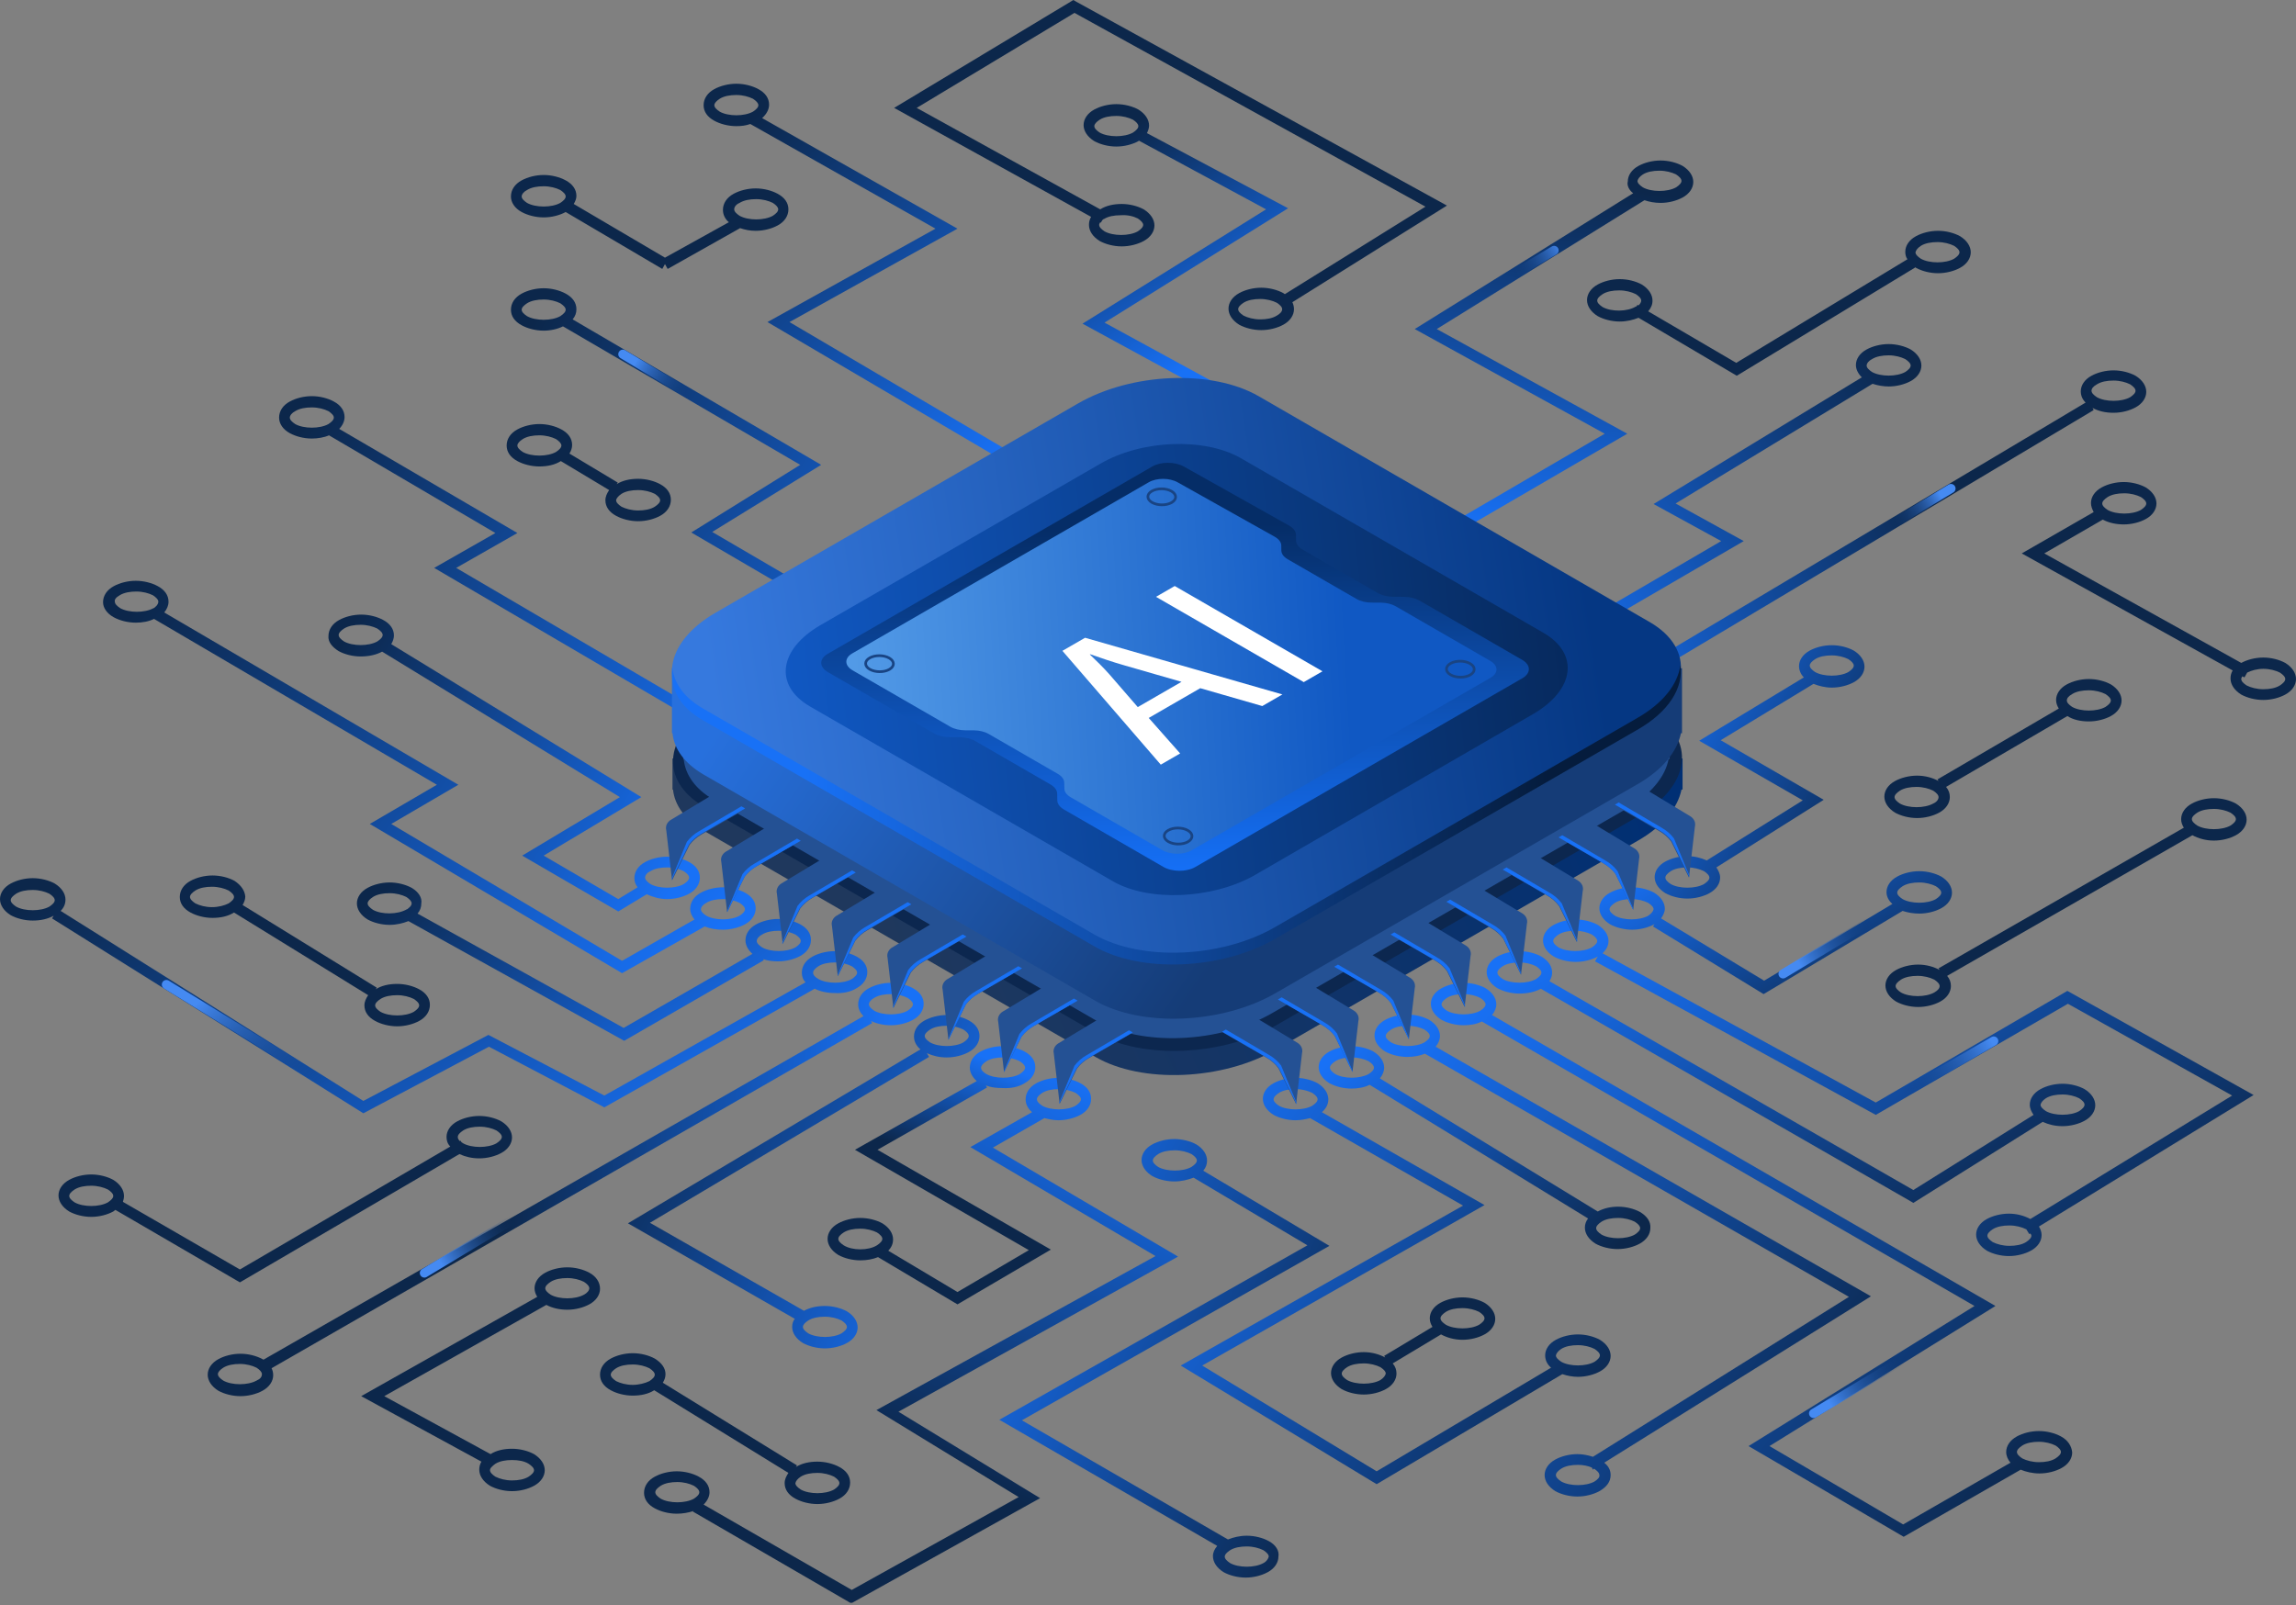 <svg width="685" height="479" viewBox="0 0 685 479" fill="none" xmlns="http://www.w3.org/2000/svg">
<rect x="0" y="0" width="685" height="479" fill="#808080" stroke="none"/>
<g clip-path="url(#clip0_4083_1274)">
<path d="M351.466 374.982L296.225 342.465L311.596 333.655C312.877 333.976 314.318 334.296 315.759 334.296C318.161 334.296 320.563 333.655 322.324 332.694C324.406 331.573 325.527 329.811 325.527 327.889C325.527 325.967 324.406 324.365 322.324 323.244C320.563 322.283 318.161 321.642 315.759 321.642C313.358 321.642 310.956 322.283 309.194 323.244C307.113 324.365 305.992 326.127 305.992 328.049C305.992 329.491 306.632 330.772 307.913 331.893L289.499 342.305L344.741 374.822L261.478 420.794L303.91 446.743L254.113 474.454L209.919 448.985C211.04 447.864 211.68 446.583 211.68 445.301C211.68 443.379 210.559 441.777 208.478 440.656C206.717 439.695 204.315 439.054 201.913 439.054C199.511 439.054 197.109 439.695 195.348 440.656C193.266 441.777 192.146 443.539 192.146 445.461C192.146 447.383 193.266 448.985 195.348 450.107C197.109 451.068 199.511 451.708 201.913 451.708C203.674 451.708 205.436 451.388 206.877 450.907L206.717 451.068L253.952 478.458L310.315 447.063L268.043 421.274L351.466 374.982ZM310.956 326.127C312.237 325.326 313.998 325.006 315.919 325.006C317.841 325.006 319.602 325.486 320.883 326.127C321.844 326.768 322.484 327.408 322.484 328.049C322.484 328.69 321.844 329.331 320.883 329.971C318.321 331.413 313.518 331.413 310.956 329.971C309.995 329.331 309.354 328.69 309.354 328.049C309.354 327.408 309.995 326.768 310.956 326.127ZM197.109 447.223C196.149 446.583 195.508 445.942 195.508 445.301C195.508 444.66 196.149 444.02 197.109 443.379C198.39 442.578 200.152 442.258 202.073 442.258C203.994 442.258 205.756 442.738 207.037 443.379C207.998 444.02 208.638 444.66 208.638 445.301C208.638 445.942 207.998 446.583 207.037 447.223C204.475 448.665 199.671 448.665 197.109 447.223Z" fill="url(#paint0_linear_4083_1274)"/>
<path d="M394.38 331.893C395.661 330.772 396.301 329.491 396.301 328.049C396.301 326.287 395.18 324.525 393.099 323.244C391.337 322.283 388.935 321.642 386.534 321.642C384.132 321.642 381.73 322.283 379.969 323.244C377.887 324.365 376.766 326.127 376.766 327.889C376.766 329.651 377.887 331.413 379.969 332.694C381.73 333.655 384.132 334.296 386.534 334.296C388.135 334.296 389.576 333.976 390.857 333.655L436.492 359.765L352.268 407.499L410.712 442.898L466.114 410.061C467.555 410.542 469.156 410.862 470.758 410.862C473.159 410.862 475.561 410.222 477.323 409.261C479.404 408.139 480.525 406.377 480.525 404.615C480.525 402.853 479.404 401.091 477.323 399.81C475.561 398.849 473.159 398.208 470.758 398.208C468.356 398.208 465.954 398.849 464.193 399.81C462.111 400.931 460.99 402.693 460.99 404.455C460.99 405.897 461.631 407.178 462.751 408.139L410.712 439.054L358.672 407.499L442.896 359.605L394.38 331.893ZM381.57 329.971C380.609 329.331 379.969 328.69 379.969 328.049C379.969 327.408 380.609 326.768 381.57 326.127C382.851 325.326 384.612 325.006 386.534 325.006C388.455 325.006 390.216 325.486 391.497 326.127C392.458 326.768 393.099 327.408 393.099 328.049C393.099 328.69 392.458 329.331 391.497 329.971C388.935 331.413 384.132 331.413 381.57 329.971ZM465.794 402.533C467.075 401.732 468.836 401.412 470.758 401.412C472.679 401.412 474.44 401.892 475.721 402.533C476.682 403.174 477.323 403.814 477.323 404.455C477.323 405.096 476.682 405.737 475.721 406.377C473.159 407.819 468.356 407.819 465.794 406.377C464.833 405.737 464.193 405.096 464.193 404.455C464.353 403.814 464.833 403.174 465.794 402.533Z" fill="url(#paint1_linear_4083_1274)"/>
<path d="M480.525 440.175C480.525 438.734 479.884 437.452 478.603 436.491L558.184 386.835L428.325 312.352C429.126 311.39 429.606 310.269 429.606 309.148C429.606 307.386 428.485 305.624 426.404 304.343C424.642 303.381 422.241 302.741 419.839 302.741C417.437 302.741 415.035 303.381 413.274 304.343C411.192 305.464 410.071 307.226 410.071 308.988C410.071 310.75 411.192 312.512 413.274 313.793C415.035 314.754 417.437 315.395 419.839 315.395C421.76 315.395 423.521 315.075 425.123 314.434L551.619 386.996L475.241 434.729C473.8 434.249 472.198 433.928 470.597 433.928C468.195 433.928 465.794 434.569 464.032 435.53C461.951 436.651 460.83 438.413 460.83 440.175C460.83 441.937 461.951 443.699 464.032 444.981C465.794 445.942 468.195 446.583 470.597 446.583C472.999 446.583 475.401 445.942 477.162 444.981C479.404 443.699 480.525 442.098 480.525 440.175ZM415.035 311.07C414.074 310.429 413.434 309.789 413.434 309.148C413.434 308.507 414.074 307.866 415.035 307.226C416.316 306.425 418.077 306.105 419.999 306.105C421.92 306.105 423.682 306.585 424.963 307.226C425.923 307.866 426.564 308.507 426.564 309.148C426.564 309.789 425.923 310.429 424.963 311.07C422.401 312.512 417.597 312.512 415.035 311.07ZM475.721 442.098C473.159 443.539 468.356 443.539 465.794 442.098C464.833 441.457 464.192 440.816 464.192 440.175C464.192 439.535 464.833 438.894 465.794 438.253C467.075 437.452 468.836 437.132 470.757 437.132C472.359 437.132 473.8 437.452 474.921 437.933L475.241 438.574L475.561 438.253C476.522 438.894 477.162 439.535 477.162 440.175C477.322 440.816 476.682 441.457 475.721 442.098Z" fill="url(#paint2_linear_4083_1274)"/>
<path d="M614.867 428.642C613.105 427.681 610.703 427.041 608.302 427.041C605.9 427.041 603.498 427.681 601.737 428.642C599.655 429.764 598.534 431.526 598.534 433.288C598.534 434.409 599.014 435.53 599.815 436.491L567.791 454.912L527.921 431.526L595.332 389.719L445.138 302.901C445.938 301.94 446.419 300.819 446.419 299.697C446.419 297.935 445.298 296.173 443.216 294.892C441.455 293.931 439.053 293.29 436.651 293.29C434.249 293.29 431.848 293.931 430.086 294.892C428.005 296.013 426.884 297.775 426.884 299.537C426.884 301.299 428.005 303.061 430.086 304.342C431.848 305.304 434.249 305.944 436.651 305.944C438.733 305.944 440.494 305.624 442.095 304.823L589.087 389.719L521.676 431.526L567.951 458.596L602.857 438.574C604.459 439.214 606.38 439.695 608.462 439.695C610.863 439.695 613.265 439.054 615.027 438.093C617.108 436.972 618.229 435.21 618.229 433.448C618.069 431.526 616.948 429.764 614.867 428.642ZM431.687 301.619C430.727 300.979 430.086 300.338 430.086 299.697C430.086 299.057 430.727 298.416 431.687 297.775C432.968 296.974 434.73 296.654 436.651 296.654C438.573 296.654 440.334 297.134 441.615 297.775C442.576 298.416 443.216 299.057 443.216 299.697C443.216 300.338 442.576 300.979 441.615 301.619C439.053 303.061 434.249 303.061 431.687 301.619ZM613.265 435.21C611.984 436.011 610.223 436.331 608.302 436.331C606.38 436.331 604.619 435.85 603.338 435.21C602.377 434.569 601.737 433.928 601.737 433.288C601.737 432.647 602.377 432.006 603.338 431.365C604.619 430.564 606.38 430.244 608.302 430.244C610.223 430.244 611.984 430.725 613.265 431.365C614.226 432.006 614.867 432.647 614.867 433.288C614.867 433.928 614.226 434.569 613.265 435.21Z" fill="url(#paint3_linear_4083_1274)"/>
<path d="M681.797 197.822C680.036 196.861 677.634 196.221 675.232 196.221C672.831 196.221 670.429 196.861 668.667 197.822L609.903 165.146L627.356 155.054C629.117 156.015 631.359 156.496 633.601 156.496C636.003 156.496 638.404 155.855 640.166 154.894C642.247 153.773 643.368 152.011 643.368 150.249C643.368 148.487 642.247 146.725 640.166 145.443C638.404 144.482 636.003 143.842 633.601 143.842C631.199 143.842 628.797 144.482 627.036 145.443C624.954 146.565 623.833 148.327 623.833 150.089C623.833 151.05 624.154 151.851 624.634 152.812L603.178 165.146L666.105 200.065C665.625 200.866 665.465 201.667 665.465 202.468C665.465 204.23 666.586 205.992 668.667 207.273C670.429 208.234 672.831 208.875 675.232 208.875C677.634 208.875 680.036 208.234 681.797 207.273C683.879 206.152 685 204.39 685 202.628C685 200.866 683.879 199.104 681.797 197.822ZM628.797 148.327C630.078 147.526 631.839 147.205 633.761 147.205C635.682 147.205 637.444 147.686 638.725 148.327C639.685 148.967 640.326 149.608 640.326 150.249C640.326 150.89 639.685 151.53 638.725 152.171C636.163 153.613 631.359 153.613 628.797 152.171C627.836 151.53 627.196 150.89 627.196 150.249C627.196 149.608 627.836 148.967 628.797 148.327ZM680.196 204.55C678.915 205.351 677.154 205.671 675.232 205.671C673.311 205.671 671.55 205.191 670.269 204.55C669.308 203.909 668.667 203.269 668.667 202.628C668.667 202.307 668.828 202.147 668.988 201.827L669.628 202.147L670.429 200.706C671.71 200.065 673.471 199.584 675.232 199.584C677.154 199.584 678.915 200.065 680.196 200.706C681.157 201.346 681.797 201.987 681.797 202.628C681.797 203.269 681.157 203.909 680.196 204.55Z" fill="url(#paint4_linear_4083_1274)"/>
<path d="M255.554 294.892C257.636 293.771 258.756 292.009 258.756 290.086C258.756 288.164 257.636 286.562 255.554 285.441C253.793 284.48 251.391 283.839 248.989 283.839C246.587 283.839 244.185 284.48 242.424 285.441C240.342 286.562 239.222 288.324 239.222 290.247C239.222 291.368 239.542 292.329 240.342 293.13L180.297 326.928L145.711 308.828L108.402 328.53L18.094 271.826C19.055 270.865 19.535 269.744 19.535 268.462C19.535 266.7 18.414 264.938 16.332 263.657C14.571 262.696 12.169 262.055 9.767 262.055C7.366 262.055 4.964 262.696 3.202 263.657C1.121 264.778 0 266.54 0 268.302C0 270.064 1.121 271.826 3.202 273.107C4.964 274.068 7.366 274.709 9.767 274.709C12.169 274.709 14.251 274.229 16.012 273.268L15.532 274.068L108.402 332.214L145.871 312.352L180.297 330.452L243.065 295.052C244.666 295.853 246.747 296.333 248.989 296.333C251.391 296.494 253.793 296.013 255.554 294.892ZM14.731 270.544C12.169 271.986 7.366 271.986 4.804 270.544C3.843 269.904 3.202 269.263 3.202 268.622C3.202 267.982 3.843 267.341 4.804 266.7C6.085 265.899 7.846 265.579 9.767 265.579C11.689 265.579 13.45 266.059 14.731 266.7C15.692 267.341 16.332 267.982 16.332 268.622C16.332 269.263 15.692 269.904 14.731 270.544ZM242.584 290.247C242.584 289.606 243.225 288.965 244.185 288.324C245.466 287.524 247.228 287.203 249.149 287.203C251.071 287.203 252.832 287.684 254.113 288.324C255.074 288.965 255.714 289.606 255.714 290.247C255.714 290.887 255.074 291.528 254.113 292.169C251.551 293.61 246.747 293.61 244.185 292.169C243.065 291.528 242.584 290.887 242.584 290.247Z" fill="url(#paint5_linear_4083_1274)"/>
<path d="M305.672 323.244C307.753 322.122 308.874 320.36 308.874 318.438C308.874 316.516 307.753 314.914 305.672 313.793C303.91 312.832 301.509 312.191 299.107 312.191C296.705 312.191 294.303 312.832 292.542 313.793C290.46 314.914 289.339 316.676 289.339 318.598C289.339 320.04 290.14 321.482 291.421 322.603L255.073 343.106L306.953 373.06L285.657 385.554L265.001 373.22C265.962 372.259 266.442 371.138 266.442 369.856C266.442 368.094 265.321 366.332 263.24 365.051C261.478 364.09 259.076 363.449 256.675 363.449C254.273 363.449 251.871 364.09 250.11 365.051C248.028 366.172 246.907 367.934 246.907 369.696C246.907 371.458 248.028 373.22 250.11 374.501C251.871 375.462 254.273 376.103 256.675 376.103C258.596 376.103 260.357 375.783 261.959 375.142L285.657 389.238L313.518 372.9L261.799 343.106L294.463 324.525L294.143 323.884C295.584 324.525 297.346 324.685 299.107 324.685C301.509 324.846 303.91 324.365 305.672 323.244ZM251.711 371.618C250.75 370.977 250.11 370.337 250.11 369.696C250.11 369.055 250.75 368.415 251.711 367.774C252.992 366.973 254.753 366.653 256.675 366.653C258.596 366.653 260.357 367.133 261.638 367.774C262.599 368.415 263.24 369.055 263.24 369.696C263.24 370.337 262.599 370.977 261.638 371.618C259.076 373.22 254.273 373.22 251.711 371.618ZM292.702 318.598C292.702 317.958 293.342 317.317 294.303 316.676C295.584 315.875 297.346 315.555 299.267 315.555C301.188 315.555 302.95 316.036 304.231 316.676C305.191 317.317 305.832 317.958 305.832 318.598C305.832 319.239 305.191 319.88 304.231 320.521C301.669 321.962 296.865 321.962 294.303 320.521C293.182 319.88 292.702 319.239 292.702 318.598Z" fill="url(#paint6_linear_4083_1274)"/>
<path d="M503.422 255.487C501.02 255.487 498.618 256.128 496.857 257.089C494.775 258.211 493.654 259.973 493.654 261.734C493.654 263.496 494.775 265.258 496.857 266.54C498.618 267.501 501.02 268.142 503.422 268.142C505.824 268.142 508.225 267.501 509.987 266.54C512.068 265.419 513.189 263.657 513.189 261.895C513.189 260.773 512.709 259.812 512.068 258.851L544.093 238.669L513.349 220.889L541.05 204.07C542.652 204.71 544.573 205.191 546.494 205.191C548.896 205.191 551.298 204.55 553.059 203.589C555.141 202.468 556.262 200.706 556.262 198.944C556.262 197.182 555.141 195.42 553.059 194.138C551.298 193.177 548.896 192.537 546.494 192.537C544.093 192.537 541.691 193.177 539.929 194.138C537.848 195.26 536.727 197.022 536.727 198.784C536.727 199.905 537.207 201.186 538.168 202.147L506.944 221.049L537.848 238.829L509.186 256.769C507.425 255.968 505.503 255.487 503.422 255.487ZM541.531 196.701C542.812 195.9 544.573 195.58 546.494 195.58C548.416 195.58 550.177 196.061 551.458 196.701C552.419 197.342 553.059 197.983 553.059 198.623C553.059 199.264 552.419 199.905 551.458 200.546C548.896 201.987 544.093 201.987 541.531 200.546C540.57 199.905 539.929 199.264 539.929 198.623C539.929 197.983 540.57 197.342 541.531 196.701ZM508.385 263.817C505.824 265.258 501.02 265.258 498.458 263.817C497.497 263.176 496.857 262.535 496.857 261.895C496.857 261.254 497.497 260.613 498.458 259.973C499.739 259.172 501.5 258.851 503.422 258.851C505.343 258.851 507.105 259.332 508.385 259.973C509.346 260.613 509.987 261.254 509.987 261.895C509.987 262.535 509.346 263.176 508.385 263.817Z" fill="url(#paint7_linear_4083_1274)"/>
<path d="M459.869 285.441C458.107 284.48 455.705 283.839 453.304 283.839C450.902 283.839 448.5 284.48 446.739 285.441C444.657 286.562 443.536 288.324 443.536 290.086C443.536 291.848 444.657 293.61 446.739 294.892C448.5 295.853 450.902 296.494 453.304 296.494C455.705 296.494 457.947 296.013 459.708 295.052L570.032 358.483L570.833 358.964L609.422 334.777C611.183 335.578 613.105 336.058 615.347 336.058C617.748 336.058 620.15 335.417 621.912 334.456C623.993 333.335 625.114 331.573 625.114 329.811C625.114 328.049 623.993 326.287 621.912 325.006C620.15 324.045 617.748 323.404 615.347 323.404C612.945 323.404 610.543 324.045 608.782 325.006C606.7 326.127 605.579 327.889 605.579 329.651C605.579 330.772 606.06 331.733 606.7 332.694L570.833 355.12L462.27 292.809C462.751 292.009 463.071 291.208 463.071 290.247C463.071 288.324 461.95 286.723 459.869 285.441ZM610.383 327.729C611.664 326.928 613.425 326.607 615.347 326.607C617.268 326.607 619.029 327.088 620.31 327.729C621.271 328.369 621.912 329.01 621.912 329.651C621.912 330.292 621.271 330.932 620.31 331.573C617.748 333.015 612.945 333.015 610.383 331.573C609.422 330.932 608.782 330.292 608.782 329.651C608.942 329.01 609.422 328.369 610.383 327.729ZM448.34 292.169C447.379 291.528 446.739 290.887 446.739 290.247C446.739 289.606 447.379 288.965 448.34 288.324C449.621 287.524 451.382 287.203 453.304 287.203C455.225 287.203 456.986 287.684 458.267 288.324C459.228 288.965 459.869 289.606 459.869 290.247C459.869 290.887 459.228 291.528 458.267 292.169C455.705 293.61 450.902 293.61 448.34 292.169Z" fill="url(#paint8_linear_4083_1274)"/>
<path d="M436.331 399.81C438.733 399.81 441.135 399.169 442.896 398.208C444.978 397.087 446.099 395.325 446.099 393.563C446.099 391.801 444.978 390.039 442.896 388.757C441.135 387.796 438.733 387.156 436.331 387.156C433.93 387.156 431.528 387.796 429.766 388.757C427.685 389.879 426.564 391.641 426.564 393.403C426.564 394.364 426.884 395.165 427.365 395.965L412.954 404.615L413.274 405.096C411.513 404.135 409.271 403.494 406.869 403.494C404.467 403.494 402.065 404.135 400.304 405.096C398.222 406.217 397.102 407.979 397.102 409.741C397.102 411.503 398.222 413.265 400.304 414.546C402.065 415.507 404.467 416.148 406.869 416.148C409.271 416.148 411.673 415.507 413.434 414.546C415.516 413.425 416.636 411.663 416.636 409.901C416.636 408.78 416.316 407.819 415.516 406.858L429.926 398.208C431.688 399.169 433.93 399.81 436.331 399.81ZM431.368 391.48C432.649 390.679 434.41 390.359 436.331 390.359C438.253 390.359 440.014 390.84 441.295 391.48C442.256 392.121 442.896 392.762 442.896 393.403C442.896 394.043 442.256 394.684 441.295 395.325C438.733 396.766 433.93 396.766 431.368 395.325C430.407 394.684 429.766 394.043 429.766 393.403C429.766 392.762 430.407 392.121 431.368 391.48ZM411.833 411.823C409.271 413.265 404.467 413.265 401.905 411.823C400.944 411.183 400.304 410.542 400.304 409.901C400.304 409.26 400.944 408.62 401.905 407.979C403.186 407.178 404.948 406.858 406.869 406.858C408.79 406.858 410.552 407.338 411.833 407.979C412.793 408.62 413.434 409.26 413.434 409.901C413.274 410.542 412.793 411.183 411.833 411.823Z" fill="url(#paint9_linear_4083_1274)"/>
<path d="M378.528 459.877C376.766 458.916 374.364 458.276 371.963 458.276C369.881 458.276 367.959 458.756 366.358 459.397L304.872 423.837L396.621 371.778L358.993 349.353C359.793 348.392 360.114 347.431 360.114 346.31C360.114 344.548 358.993 342.786 356.911 341.504C355.15 340.543 352.748 339.902 350.346 339.902C347.944 339.902 345.542 340.543 343.781 341.504C341.7 342.625 340.579 344.387 340.579 346.149C340.579 347.911 341.7 349.673 343.781 350.955C345.542 351.916 347.944 352.557 350.346 352.557C352.428 352.557 354.349 352.076 356.11 351.435L390.056 371.618L298.146 423.677L363.156 461.319C362.355 462.28 361.875 463.241 361.875 464.362C361.875 466.124 362.996 467.886 365.077 469.168C366.839 470.129 369.24 470.77 371.642 470.77C374.044 470.77 376.446 470.129 378.207 469.168C380.289 468.047 381.41 466.285 381.41 464.523C381.73 462.761 380.609 460.999 378.528 459.877ZM345.542 348.232C344.582 347.591 343.941 346.95 343.941 346.31C343.941 345.669 344.582 345.028 345.542 344.387C346.823 343.586 348.585 343.266 350.506 343.266C352.428 343.266 354.189 343.747 355.47 344.387C356.431 345.028 357.071 345.669 357.071 346.31C357.071 346.95 356.431 347.591 355.47 348.232C352.908 349.673 348.104 349.673 345.542 348.232ZM376.926 466.445C374.364 467.886 369.561 467.886 366.999 466.445C366.038 465.804 365.398 465.163 365.398 464.523C365.398 463.882 366.038 463.241 366.999 462.6C368.28 461.8 370.041 461.479 371.963 461.479C373.884 461.479 375.645 461.96 376.926 462.6C377.887 463.241 378.528 463.882 378.528 464.523C378.367 465.163 377.887 465.964 376.926 466.445Z" fill="url(#paint10_linear_4083_1274)"/>
<path d="M236.339 395.965C236.339 397.727 237.46 399.489 239.541 400.771C241.303 401.732 243.705 402.373 246.106 402.373C248.508 402.373 250.91 401.732 252.671 400.771C254.753 399.65 255.874 397.888 255.874 396.126C255.874 394.364 254.753 392.602 252.671 391.32C250.91 390.359 248.508 389.718 246.106 389.718C243.705 389.718 241.623 390.199 239.862 391.16L193.907 364.891L277.17 315.395L276.53 314.274C278.291 315.074 280.212 315.555 282.454 315.555C284.856 315.555 287.258 314.914 289.019 313.953C291.101 312.832 292.221 311.07 292.221 309.148C292.221 307.226 291.101 305.624 289.019 304.503C287.258 303.541 284.856 302.901 282.454 302.901C280.052 302.901 277.65 303.541 275.889 304.503C273.807 305.624 272.687 307.386 272.687 309.308C272.687 310.75 273.327 312.031 274.608 313.152L187.342 365.051L237.14 393.563C236.659 394.043 236.339 395.004 236.339 395.965ZM277.49 307.226C278.771 306.425 280.533 306.104 282.454 306.104C284.375 306.104 286.137 306.585 287.418 307.226C288.379 307.866 289.019 308.507 289.019 309.148C289.019 309.788 288.379 310.429 287.418 311.07C284.856 312.512 280.052 312.512 277.49 311.07C276.53 310.429 275.889 309.788 275.889 309.148C275.889 308.507 276.53 307.866 277.49 307.226ZM246.106 392.922C248.028 392.922 249.789 393.403 251.07 394.043C252.031 394.684 252.671 395.325 252.671 395.965C252.671 396.606 252.031 397.247 251.07 397.888C248.508 399.329 243.705 399.329 241.143 397.888C240.182 397.247 239.541 396.606 239.541 395.965C239.541 395.325 240.182 394.684 241.143 394.043C242.424 393.242 244.185 392.922 246.106 392.922Z" fill="url(#paint11_linear_4083_1274)"/>
<path d="M489.332 361.687C487.57 360.726 485.169 360.085 482.767 360.085C480.525 360.085 478.444 360.566 476.682 361.527L411.673 321.802C412.473 320.841 412.954 319.72 412.954 318.598C412.954 316.837 411.833 315.075 409.751 313.793C407.99 312.832 405.588 312.191 403.186 312.191C400.785 312.191 398.383 312.832 396.621 313.793C394.54 314.914 393.419 316.676 393.419 318.438C393.419 320.2 394.54 321.962 396.621 323.244C398.383 324.205 400.785 324.846 403.186 324.846C405.108 324.846 407.029 324.525 408.63 323.724L473.8 363.609C473.159 364.41 472.839 365.371 472.839 366.332C472.839 368.094 473.96 369.856 476.042 371.138C477.803 372.099 480.205 372.739 482.607 372.739C485.008 372.739 487.41 372.099 489.172 371.138C491.253 370.016 492.374 368.254 492.374 366.492C492.534 364.57 491.413 362.968 489.332 361.687ZM398.383 320.521C397.422 319.88 396.782 319.239 396.782 318.598C396.782 317.958 397.422 317.317 398.383 316.676C399.664 315.875 401.425 315.555 403.346 315.555C405.268 315.555 407.029 316.036 408.31 316.676C409.271 317.317 409.911 317.958 409.911 318.598C409.911 319.239 409.271 319.88 408.31 320.521C405.588 321.962 400.945 321.962 398.383 320.521ZM487.731 368.415C485.169 369.856 480.365 369.856 477.803 368.415C476.842 367.774 476.202 367.133 476.202 366.492C476.202 365.852 476.842 365.211 477.803 364.57C479.084 363.769 480.845 363.449 482.767 363.449C484.688 363.449 486.45 363.93 487.731 364.57C488.691 365.211 489.332 365.852 489.332 366.492C489.332 367.133 488.691 367.774 487.731 368.415Z" fill="url(#paint12_linear_4083_1274)"/>
<path d="M122.813 264.938C121.052 263.977 118.65 263.336 116.248 263.336C113.846 263.336 111.444 263.977 109.683 264.938C107.601 266.059 106.48 267.821 106.48 269.583C106.48 271.345 107.601 273.107 109.683 274.389C111.444 275.35 113.846 275.991 116.248 275.991C118.329 275.991 120.251 275.51 121.852 274.869L186.221 310.589L227.853 286.562L227.692 286.242C229.134 286.723 230.575 286.883 232.176 286.883C234.578 286.883 236.98 286.242 238.741 285.281C240.822 284.16 241.943 282.398 241.943 280.476C241.943 278.553 240.822 276.952 238.741 275.83C236.98 274.869 234.578 274.229 232.176 274.229C229.774 274.229 227.372 274.869 225.611 275.83C223.529 276.952 222.408 278.714 222.408 280.636C222.408 282.077 223.209 283.519 224.49 284.64L186.061 306.745L124.574 272.627C125.375 271.666 125.695 270.705 125.695 269.583C126.015 267.821 124.734 266.059 122.813 264.938ZM227.372 278.874C228.653 278.073 230.415 277.753 232.336 277.753C234.257 277.753 236.019 278.233 237.3 278.874C238.261 279.515 238.901 280.155 238.901 280.796C238.901 281.437 238.261 282.077 237.3 282.718C234.738 284.16 229.934 284.16 227.372 282.718C226.412 282.077 225.771 281.437 225.771 280.796C225.771 280.155 226.412 279.354 227.372 278.874ZM111.284 271.506C110.323 270.865 109.683 270.224 109.683 269.583C109.683 268.943 110.323 268.302 111.284 267.661C112.565 266.86 114.326 266.54 116.248 266.54C118.169 266.54 119.931 267.02 121.212 267.661C122.172 268.302 122.813 268.943 122.813 269.583C122.813 270.064 122.493 270.544 121.852 271.025C121.692 271.185 121.532 271.345 121.372 271.345C118.65 272.947 113.846 272.947 111.284 271.506Z" fill="url(#paint13_linear_4083_1274)"/>
<path d="M324.887 67.115C324.887 68.877 326.008 70.639 328.089 71.921C329.851 72.882 332.252 73.523 334.654 73.523C337.056 73.523 339.458 72.882 341.219 71.921C343.301 70.8 344.422 69.038 344.422 67.276C344.422 65.514 343.301 63.752 341.219 62.47C339.458 61.509 337.056 60.868 334.654 60.868C332.252 60.868 330.011 61.349 328.249 62.47L273.488 32.196L320.564 3.844L425.283 61.669L383.331 87.779C383.171 87.618 383.011 87.618 382.851 87.458C381.089 86.497 378.688 85.856 376.286 85.856C373.884 85.856 371.482 86.497 369.721 87.458C367.639 88.58 366.518 90.341 366.518 92.103C366.518 93.865 367.639 95.627 369.721 96.909C371.482 97.87 373.884 98.511 376.286 98.511C378.688 98.511 381.089 97.87 382.851 96.909C384.932 95.788 386.053 94.026 386.053 92.264C386.053 91.623 385.893 90.822 385.573 90.181L431.688 61.349L321.044 0.48L320.243 -0L266.763 32.196L325.527 64.713C325.047 65.514 324.887 66.314 324.887 67.115ZM380.929 94.186C379.648 94.987 377.887 95.307 375.966 95.307C374.044 95.307 372.283 94.827 371.002 94.186C370.041 93.545 369.401 92.904 369.401 92.264C369.401 91.623 370.041 90.982 371.002 90.341C372.283 89.541 374.044 89.22 375.966 89.22C377.887 89.22 379.648 89.701 380.929 90.341C381.89 90.982 382.531 91.623 382.531 92.264C382.531 92.904 382.05 93.545 380.929 94.186ZM339.458 65.193C340.419 65.834 341.059 66.475 341.059 67.115C341.059 67.756 340.419 68.397 339.458 69.038C336.896 70.479 332.092 70.479 329.53 69.038C328.57 68.397 327.929 67.756 327.929 67.115C327.929 66.795 328.089 66.635 328.249 66.314L328.409 66.475L328.89 65.674C329.05 65.514 329.21 65.353 329.37 65.353C330.651 64.552 332.413 64.232 334.334 64.232C336.416 64.072 338.177 64.552 339.458 65.193Z" fill="#0C274B"/>
<path d="M487.25 57.665L422.08 98.19L478.763 129.426L422.24 162.423L423.841 165.306L485.488 129.426L428.645 98.19L490.612 59.747C492.053 60.228 493.654 60.548 495.416 60.548C497.818 60.548 500.219 59.907 501.981 58.946C504.062 57.825 505.183 56.063 505.183 54.301C505.183 52.539 504.062 50.777 501.981 49.496C500.219 48.535 497.818 47.894 495.416 47.894C493.014 47.894 490.612 48.535 488.851 49.496C486.769 50.617 485.648 52.379 485.648 54.141C485.328 55.262 485.969 56.704 487.25 57.665ZM490.132 52.059C491.413 51.258 493.174 50.937 495.096 50.937C497.017 50.937 498.778 51.418 500.059 52.059C501.02 52.699 501.66 53.34 501.66 53.981C501.66 54.621 501.02 55.262 500.059 55.903C497.497 57.344 492.694 57.344 490.132 55.903C489.171 55.262 488.531 54.621 488.531 53.981C488.691 53.34 489.171 52.699 490.132 52.059Z" fill="url(#paint14_linear_4083_1274)"/>
<path d="M71.574 382.671L137.064 344.387C138.825 345.188 140.747 345.669 142.988 345.669C145.39 345.669 147.792 345.028 149.553 344.067C151.635 342.946 152.756 341.184 152.756 339.422C152.756 337.66 151.635 335.898 149.553 334.616C147.792 333.655 145.39 333.015 142.988 333.015C140.587 333.015 138.185 333.655 136.423 334.616C134.342 335.738 133.221 337.5 133.221 339.262C133.221 340.383 133.541 341.344 134.342 342.145L71.574 378.826L36.668 358.643C36.828 358.163 36.988 357.522 36.988 356.882C36.988 355.12 35.867 353.358 33.785 352.076C32.024 351.115 29.622 350.474 27.221 350.474C24.819 350.474 22.417 351.115 20.656 352.076C18.574 353.197 17.453 354.959 17.453 356.721C17.453 358.483 18.574 360.245 20.656 361.527C22.417 362.488 24.819 363.129 27.221 363.129C29.622 363.129 32.024 362.488 33.785 361.527C33.946 361.367 34.266 361.206 34.426 361.046L71.574 382.671ZM136.584 339.262C136.584 338.621 137.224 337.98 138.185 337.34C139.466 336.539 141.227 336.218 143.149 336.218C145.07 336.218 146.831 336.699 148.112 337.34C149.073 337.98 149.714 338.621 149.714 339.262C149.714 339.902 149.073 340.543 148.112 341.184C145.55 342.625 140.747 342.625 138.185 341.184C138.025 341.024 137.865 341.024 137.704 340.863L137.384 340.383L137.224 340.543C136.744 340.063 136.584 339.742 136.584 339.262ZM22.257 358.804C21.296 358.163 20.656 357.522 20.656 356.882C20.656 356.241 21.296 355.6 22.257 354.959C23.538 354.158 25.299 353.838 27.221 353.838C29.142 353.838 30.903 354.319 32.184 354.959C33.145 355.6 33.785 356.241 33.785 356.882C33.785 357.522 33.145 358.163 32.184 358.804C29.622 360.245 24.819 360.245 22.257 358.804Z" fill="url(#paint15_linear_4083_1274)"/>
<path d="M260.197 305.304L259.877 304.663C261.478 305.464 263.56 305.944 265.802 305.944C268.203 305.944 270.605 305.304 272.367 304.342C274.448 303.221 275.569 301.459 275.569 299.537C275.569 297.615 274.448 296.013 272.367 294.892C270.605 293.931 268.203 293.29 265.802 293.29C263.4 293.29 260.998 293.931 259.237 294.892C257.155 296.013 256.034 297.775 256.034 299.697C256.034 300.979 256.514 302.1 257.635 303.221L78.619 405.737C78.459 405.737 78.459 405.576 78.299 405.576C76.538 404.615 74.136 403.975 71.734 403.975C69.332 403.975 66.931 404.615 65.169 405.576C63.088 406.698 61.967 408.46 61.967 410.222C61.967 411.984 63.088 413.746 65.169 415.027C66.931 415.988 69.332 416.629 71.734 416.629C74.136 416.629 76.538 415.988 78.299 415.027C80.381 413.906 81.502 412.144 81.502 410.382C81.502 409.581 81.341 408.94 81.021 408.299L260.197 305.304ZM260.838 297.775C262.119 296.974 263.88 296.654 265.802 296.654C267.723 296.654 269.484 297.134 270.765 297.775C271.726 298.416 272.367 299.057 272.367 299.697C272.367 300.338 271.726 300.979 270.765 301.619C268.203 303.061 263.4 303.061 260.838 301.619C259.877 300.979 259.237 300.338 259.237 299.697C259.237 299.057 259.877 298.256 260.838 297.775ZM76.538 411.984C73.976 413.425 69.172 413.425 66.61 411.984C65.65 411.343 65.009 410.702 65.009 410.061C65.009 409.421 65.65 408.78 66.61 408.139C67.891 407.338 69.653 407.018 71.574 407.018C73.496 407.018 75.257 407.499 76.538 408.139C77.499 408.78 78.139 409.421 78.139 410.061C78.139 410.862 77.659 411.503 76.538 411.984Z" fill="url(#paint16_linear_4083_1274)"/>
<path d="M526.159 296.654L567.631 271.826C569.072 272.306 570.833 272.627 572.595 272.627C574.996 272.627 577.398 271.986 579.16 271.025C581.241 269.904 582.362 268.142 582.362 266.38C582.362 264.618 581.241 262.856 579.16 261.574C577.398 260.613 574.996 259.973 572.595 259.973C570.193 259.973 567.791 260.613 566.03 261.574C563.948 262.696 562.827 264.458 562.827 266.22C562.827 267.501 563.468 268.782 564.588 269.744L526.319 292.649L495.576 274.068C496.217 273.107 496.697 272.146 496.697 271.185C496.697 269.423 495.576 267.661 493.495 266.38C491.733 265.419 489.331 264.778 486.93 264.778C484.528 264.778 482.126 265.419 480.365 266.38C478.283 267.501 477.162 269.263 477.162 271.025C477.162 272.787 478.283 274.549 480.365 275.83C482.126 276.791 484.528 277.432 486.93 277.432C489.331 277.432 491.733 276.791 493.495 275.83L493.655 275.67L493.174 276.471L526.159 296.654ZM567.631 264.458C568.912 263.657 570.673 263.336 572.595 263.336C574.516 263.336 576.277 263.817 577.558 264.458C578.519 265.098 579.16 265.739 579.16 266.38C579.16 267.02 578.519 267.661 577.558 268.302C574.996 269.744 570.193 269.744 567.631 268.302C566.67 267.661 566.03 267.02 566.03 266.38C566.03 265.739 566.67 265.098 567.631 264.458ZM491.733 273.267C489.171 274.709 484.368 274.709 481.806 273.267C480.845 272.627 480.204 271.986 480.204 271.345C480.204 270.705 480.845 270.064 481.806 269.423C483.087 268.622 484.848 268.302 486.769 268.302C488.691 268.302 490.452 268.782 491.733 269.423C492.694 270.064 493.334 270.705 493.334 271.345C493.174 271.986 492.694 272.627 491.733 273.267Z" fill="url(#paint17_linear_4083_1274)"/>
<path d="M491.733 92.904C492.534 91.943 493.014 90.982 493.014 89.701C493.014 87.939 491.893 86.177 489.812 84.895C488.051 83.934 485.649 83.294 483.247 83.294C480.845 83.294 478.443 83.934 476.682 84.895C474.6 86.017 473.479 87.779 473.479 89.541C473.479 91.303 474.6 93.065 476.682 94.346C478.443 95.307 480.845 95.948 483.247 95.948C485.328 95.948 487.25 95.467 488.851 94.827L518.153 112.126L571.474 79.77L571.634 79.93C573.395 80.891 575.797 81.532 578.199 81.532C580.601 81.532 583.003 80.891 584.764 79.93C586.846 78.809 587.966 77.047 587.966 75.285C587.966 73.523 586.846 71.761 584.764 70.479C583.003 69.518 580.601 68.877 578.199 68.877C575.797 68.877 573.395 69.518 571.634 70.479C569.552 71.6 568.432 73.362 568.432 75.124C568.432 75.925 568.592 76.726 569.072 77.367L517.993 108.282L491.733 92.904ZM478.123 91.623C477.162 90.982 476.522 90.342 476.522 89.701C476.522 89.06 477.162 88.419 478.123 87.779C479.404 86.978 481.165 86.657 483.087 86.657C485.008 86.657 486.77 87.138 488.051 87.779C489.011 88.419 489.652 89.06 489.652 89.701C489.652 90.181 489.331 90.662 488.851 91.142L488.531 90.982L488.211 91.463C488.211 91.463 488.211 91.463 488.051 91.463C485.489 93.065 480.685 93.065 478.123 91.623ZM573.075 73.362C574.356 72.562 576.117 72.241 578.039 72.241C579.96 72.241 581.722 72.722 583.003 73.362C583.963 74.003 584.604 74.644 584.604 75.285C584.604 75.925 583.963 76.566 583.003 77.207C580.441 78.648 575.637 78.648 573.075 77.207C572.114 76.566 571.474 75.925 571.474 75.285C571.634 74.644 572.114 74.003 573.075 73.362Z" fill="url(#paint18_linear_4083_1274)"/>
<path d="M499.9 150.249L558.664 114.529C560.106 115.009 561.867 115.33 563.468 115.33C565.87 115.33 568.272 114.689 570.033 113.728C572.115 112.607 573.236 110.845 573.236 109.083C573.236 107.321 572.115 105.559 570.033 104.277C568.272 103.316 565.87 102.676 563.468 102.676C561.066 102.676 558.664 103.316 556.903 104.277C554.822 105.399 553.701 107.161 553.701 108.923C553.701 110.204 554.341 111.485 555.462 112.607L493.335 150.409L513.51 161.462L456.987 194.459L458.589 197.342L520.235 161.462L499.9 150.249ZM558.504 107.161C559.785 106.36 561.547 106.039 563.468 106.039C565.39 106.039 567.151 106.52 568.432 107.161C569.393 107.801 570.033 108.442 570.033 109.083C570.033 109.723 569.393 110.364 568.432 111.005C565.87 112.447 561.066 112.447 558.504 111.005C557.544 110.364 556.903 109.723 556.903 109.083C556.903 108.442 557.544 107.641 558.504 107.161Z" fill="url(#paint19_linear_4083_1274)"/>
<path d="M362.996 184.047L424.643 148.167L329.531 96.268L384.292 62.15L342.18 39.725C342.501 39.084 342.821 38.283 342.821 37.482C342.821 35.72 341.7 33.958 339.618 32.677C337.857 31.716 335.455 31.075 333.053 31.075C330.652 31.075 328.25 31.716 326.488 32.677C324.407 33.798 323.286 35.56 323.286 37.322C323.286 39.084 324.407 40.846 326.488 42.127C328.25 43.089 330.652 43.729 333.053 43.729C335.455 43.729 337.857 43.089 339.618 42.127L339.779 41.967L377.727 62.47L322.966 96.589L417.918 148.327L361.395 181.324L362.996 184.047ZM328.09 39.565C327.129 38.924 326.488 38.283 326.488 37.642C326.488 37.002 327.129 36.361 328.09 35.72C329.371 34.919 331.132 34.599 333.053 34.599C334.975 34.599 336.736 35.08 338.017 35.72C338.978 36.361 339.618 37.002 339.618 37.642C339.618 38.283 338.978 38.924 338.017 39.565C335.455 41.006 330.652 41.006 328.09 39.565Z" fill="url(#paint20_linear_4083_1274)"/>
<path d="M33.946 184.207C35.707 185.168 38.109 185.809 40.511 185.809C42.432 185.809 44.353 185.489 45.955 184.688L130.339 234.183L110.324 245.877L185.581 290.407L210.239 276.471C211.841 277.112 213.602 277.432 215.684 277.432C218.085 277.432 220.487 276.791 222.249 275.83C224.33 274.709 225.451 272.947 225.451 271.025C225.451 269.103 224.33 267.501 222.249 266.38C220.487 265.419 218.085 264.778 215.684 264.778C213.282 264.778 210.88 265.419 209.119 266.38C207.037 267.501 205.916 269.263 205.916 271.185C205.916 272.306 206.396 273.428 207.197 274.389L185.581 286.723L116.728 245.877L136.744 234.183L48.997 182.766C49.798 181.804 50.278 180.683 50.278 179.562C50.278 177.64 49.157 176.038 47.076 174.917C45.314 173.956 42.912 173.315 40.511 173.315C38.109 173.315 35.707 173.956 33.946 174.917C31.864 176.038 30.743 177.8 30.743 179.722C30.743 181.324 31.864 183.086 33.946 184.207ZM210.72 269.423C212.001 268.622 213.762 268.302 215.684 268.302C217.605 268.302 219.366 268.782 220.647 269.423C221.608 270.064 222.249 270.705 222.249 271.345C222.249 271.986 221.608 272.627 220.647 273.267C218.085 274.709 213.282 274.709 210.72 273.267C209.759 272.627 209.119 271.986 209.119 271.345C209.119 270.705 209.759 269.904 210.72 269.423ZM35.707 177.64C36.988 176.839 38.749 176.519 40.671 176.519C42.592 176.519 44.353 176.999 45.635 177.64C46.595 178.281 47.236 178.921 47.236 179.562C47.236 180.043 46.915 180.683 46.275 181.164C46.115 181.324 45.955 181.484 45.795 181.484C43.233 182.926 38.429 182.926 35.867 181.484C34.906 180.843 34.266 180.203 34.266 179.562C34.106 178.921 34.586 178.281 35.707 177.64Z" fill="url(#paint21_linear_4083_1274)"/>
<path d="M101.037 194.299C102.798 195.26 105.2 195.9 107.602 195.9C110.004 195.9 112.245 195.42 114.007 194.459L184.941 237.868L155.798 255.327L184.46 271.986L192.947 266.86C194.708 267.661 196.79 268.302 199.031 268.302C201.433 268.302 203.835 267.661 205.596 266.7C207.678 265.579 208.799 263.817 208.799 261.895C208.799 259.972 207.678 258.371 205.596 257.249C203.835 256.288 201.433 255.648 199.031 255.648C196.629 255.648 194.228 256.288 192.466 257.249C190.385 258.371 189.264 260.133 189.264 262.055C189.264 263.016 189.584 263.977 190.225 264.778L184.46 268.302L162.203 255.327L191.345 237.868L116.729 192.216C117.209 191.415 117.529 190.454 117.529 189.653C117.529 187.731 116.409 186.129 114.327 185.008C112.566 184.047 110.164 183.406 107.762 183.406C105.36 183.406 102.958 184.047 101.197 185.008C99.115 186.129 97.995 187.891 97.995 189.813C97.835 191.415 98.955 193.017 101.037 194.299ZM194.068 259.972C195.348 259.172 197.11 258.851 199.031 258.851C200.953 258.851 202.714 259.332 203.995 259.972C204.956 260.613 205.596 261.254 205.596 261.895C205.596 262.535 204.956 263.176 203.995 263.817C201.433 265.258 196.629 265.258 194.068 263.817C193.107 263.176 192.466 262.535 192.466 261.895C192.466 261.254 192.947 260.453 194.068 259.972ZM102.638 187.571C103.919 186.77 105.68 186.45 107.602 186.45C109.523 186.45 111.285 186.93 112.566 187.571C113.526 188.212 114.167 188.852 114.167 189.493C114.167 190.134 113.526 190.775 112.566 191.415C110.004 192.857 105.2 192.857 102.638 191.415C101.677 190.775 101.037 190.134 101.037 189.493C101.037 188.852 101.677 188.212 102.638 187.571Z" fill="url(#paint22_linear_4083_1274)"/>
<path d="M213.121 36.041C214.883 37.002 217.285 37.642 219.686 37.642C221.127 37.642 222.569 37.482 223.85 37.002L279.091 68.237L228.973 96.108L345.542 164.665L347.143 161.782L235.538 96.108L285.656 68.237L227.372 35.24C228.653 34.118 229.454 32.677 229.454 31.235C229.454 29.313 228.333 27.711 226.251 26.59C224.49 25.629 222.088 24.988 219.686 24.988C217.285 24.988 214.883 25.629 213.121 26.59C211.04 27.711 209.919 29.473 209.919 31.395C209.919 33.317 211.04 34.919 213.121 36.041ZM214.723 29.473C216.004 28.672 217.765 28.352 219.686 28.352C221.608 28.352 223.369 28.832 224.65 29.473C225.611 30.114 226.251 30.755 226.251 31.395C226.251 32.036 225.611 32.677 224.65 33.317C222.088 34.759 217.285 34.759 214.723 33.317C213.762 32.677 213.121 32.036 213.121 31.395C213.121 30.755 213.762 30.114 214.723 29.473Z" fill="url(#paint23_linear_4083_1274)"/>
<path d="M86.466 129.265C88.227 130.226 90.629 130.867 93.031 130.867C94.792 130.867 96.714 130.547 98.155 129.906L147.793 159.059L129.539 169.471L238.902 233.543L240.503 230.659L136.104 169.471L154.358 159.059L101.197 127.984C102.158 127.023 102.798 125.741 102.798 124.46C102.798 122.538 101.678 120.936 99.596 119.815C97.835 118.854 95.433 118.213 93.031 118.213C90.629 118.213 88.227 118.854 86.466 119.815C84.385 120.936 83.264 122.698 83.264 124.62C83.264 126.382 84.385 128.144 86.466 129.265ZM88.067 122.698C89.348 121.897 91.11 121.577 93.031 121.577C94.953 121.577 96.714 122.057 97.995 122.698C98.956 123.339 99.596 123.979 99.596 124.62C99.596 125.261 98.956 125.902 97.995 126.542C95.433 127.984 90.629 127.984 88.067 126.542C87.107 125.902 86.466 125.261 86.466 124.62C86.466 123.979 87.107 123.178 88.067 122.698Z" fill="url(#paint24_linear_4083_1274)"/>
<path d="M155.638 63.271C157.399 64.232 159.801 64.873 162.203 64.873C164.605 64.873 167.007 64.232 168.768 63.271L197.59 80.25L198.39 78.809L199.191 80.25L220.807 68.077C222.249 68.557 223.69 68.877 225.451 68.877C227.853 68.877 230.255 68.237 232.016 67.276C234.098 66.154 235.218 64.392 235.218 62.47C235.218 60.548 234.098 58.946 232.016 57.825C230.255 56.864 227.853 56.223 225.451 56.223C223.049 56.223 220.647 56.864 218.886 57.825C216.804 58.946 215.684 60.708 215.684 62.63C215.684 64.072 216.324 65.353 217.445 66.315L198.39 76.886L171.17 60.868C171.65 60.068 171.97 59.267 171.97 58.466C171.97 56.544 170.85 54.942 168.768 53.821C167.007 52.859 164.605 52.219 162.203 52.219C159.801 52.219 157.399 52.859 155.638 53.821C153.556 54.942 152.436 56.704 152.436 58.626C152.436 60.388 153.556 62.15 155.638 63.271ZM220.647 60.548C221.928 59.747 223.69 59.427 225.611 59.427C227.533 59.427 229.294 59.907 230.575 60.548C231.536 61.189 232.176 61.83 232.176 62.47C232.176 63.111 231.536 63.752 230.575 64.392C228.013 65.834 223.209 65.834 220.647 64.392C219.687 63.752 219.046 63.111 219.046 62.47C219.046 61.83 219.526 61.029 220.647 60.548ZM157.239 56.704C158.52 55.903 160.282 55.583 162.203 55.583C164.124 55.583 165.886 56.063 167.167 56.704C168.127 57.344 168.768 57.985 168.768 58.626C168.768 59.267 168.127 59.907 167.167 60.548C164.605 61.99 159.801 61.99 157.239 60.548C156.278 59.907 155.638 59.267 155.638 58.626C155.638 57.985 156.278 57.184 157.239 56.704Z" fill="#0C274B"/>
<path d="M559.625 329.01L478.123 284.48C479.244 283.359 479.884 282.238 479.884 280.796C479.884 279.034 478.764 277.272 476.682 275.99C474.921 275.029 472.519 274.389 470.117 274.389C467.715 274.389 465.313 275.029 463.552 275.99C461.47 277.112 460.35 278.874 460.35 280.636C460.35 282.398 461.47 284.16 463.552 285.441C465.313 286.402 467.715 287.043 470.117 287.043C472.519 287.043 474.921 286.402 476.682 285.441L475.881 286.883L559.625 332.694L616.948 299.537L665.946 326.928L605.74 363.769C603.979 362.808 601.737 362.167 599.335 362.167C596.933 362.167 594.531 362.808 592.77 363.769C590.689 364.891 589.568 366.652 589.568 368.414C589.568 370.176 590.689 371.938 592.77 373.22C594.531 374.181 596.933 374.822 599.335 374.822C601.737 374.822 604.139 374.181 605.9 373.22C607.982 372.099 609.103 370.337 609.103 368.575C609.103 367.614 608.782 366.813 608.302 366.012L672.351 326.768L616.788 295.693L559.625 329.01ZM474.921 282.718C472.359 284.16 467.555 284.16 464.993 282.718C464.032 282.077 463.392 281.437 463.392 280.796C463.392 280.155 464.032 279.514 464.993 278.874C466.274 278.073 468.035 277.752 469.957 277.752C471.878 277.752 473.64 278.233 474.921 278.874C475.881 279.514 476.522 280.155 476.522 280.796C476.522 281.437 475.881 282.077 474.921 282.718ZM606.06 368.735C606.06 369.376 605.42 370.016 604.459 370.657C603.178 371.458 601.417 371.778 599.495 371.778C597.574 371.778 595.812 371.298 594.531 370.657C593.571 370.016 592.93 369.376 592.93 368.735C592.93 368.094 593.571 367.453 594.531 366.813C595.812 366.012 597.574 365.691 599.495 365.691C601.417 365.691 603.178 366.172 604.459 366.813C604.459 366.813 604.619 366.813 604.619 366.973L605.42 368.254L605.74 368.094C605.9 368.254 606.06 368.575 606.06 368.735Z" fill="url(#paint25_linear_4083_1274)"/>
<path d="M195.348 405.416C193.587 404.455 191.185 403.814 188.783 403.814C186.381 403.814 183.979 404.455 182.218 405.416C180.136 406.537 179.016 408.299 179.016 410.222C179.016 412.144 180.136 413.745 182.218 414.867C183.979 415.828 186.381 416.469 188.783 416.469C191.185 416.469 193.427 415.988 195.188 414.867L235.218 439.535C234.578 440.496 234.097 441.457 234.097 442.578C234.097 444.5 235.218 446.102 237.3 447.223C239.061 448.184 241.463 448.825 243.865 448.825C246.267 448.825 248.668 448.184 250.43 447.223C252.511 446.102 253.632 444.34 253.632 442.418C253.632 440.496 252.511 438.894 250.43 437.773C248.668 436.811 246.267 436.171 243.865 436.171C241.463 436.171 239.221 436.651 237.46 437.773L237.78 437.292L197.75 412.624C198.23 411.823 198.55 411.022 198.55 410.061C198.55 408.299 197.43 406.698 195.348 405.416ZM188.783 413.265C186.862 413.265 185.1 412.784 183.819 412.144C182.859 411.503 182.218 410.862 182.218 410.222C182.218 409.581 182.859 408.94 183.819 408.299C185.1 407.498 186.862 407.178 188.783 407.178C190.704 407.178 192.466 407.659 193.747 408.299C194.708 408.94 195.348 409.581 195.348 410.222C195.348 410.862 194.708 411.503 193.747 412.144C192.466 412.784 190.544 413.265 188.783 413.265ZM238.901 440.656C240.182 439.855 241.943 439.535 243.865 439.535C245.786 439.535 247.548 440.015 248.829 440.656C249.789 441.297 250.43 441.937 250.43 442.578C250.43 443.219 249.789 443.859 248.829 444.5C246.267 445.942 241.463 445.942 238.901 444.5C237.94 443.859 237.3 443.219 237.3 442.578C237.46 441.937 237.94 441.297 238.901 440.656Z" fill="url(#paint26_linear_4083_1274)"/>
<path d="M69.973 262.856C68.212 261.895 65.81 261.254 63.408 261.254C61.006 261.254 58.604 261.895 56.843 262.856C54.761 263.977 53.641 265.739 53.641 267.661C53.641 269.583 54.761 271.185 56.843 272.306C58.604 273.268 61.006 273.908 63.408 273.908C65.81 273.908 68.052 273.428 69.813 272.306L109.843 296.974C109.203 297.935 108.722 298.896 108.722 300.018C108.722 301.94 109.843 303.542 111.925 304.663C113.686 305.624 116.088 306.265 118.49 306.265C120.892 306.265 123.294 305.624 125.055 304.663C127.136 303.542 128.257 301.78 128.257 299.857C128.257 297.935 127.136 296.333 125.055 295.212C123.294 294.251 120.892 293.61 118.49 293.61C116.088 293.61 113.846 294.091 112.085 295.212L112.405 294.732L72.375 270.064C72.855 269.263 73.175 268.462 73.175 267.501C73.015 265.739 71.894 264.137 69.973 262.856ZM63.248 270.705C61.327 270.705 59.565 270.224 58.284 269.583C57.323 268.943 56.683 268.302 56.683 267.661C56.683 267.021 57.323 266.38 58.284 265.739C59.565 264.938 61.327 264.618 63.248 264.618C65.169 264.618 66.931 265.098 68.212 265.739C69.172 266.38 69.813 267.021 69.813 267.661C69.813 268.302 69.172 268.943 68.212 269.583C66.931 270.224 65.169 270.705 63.248 270.705ZM113.526 298.095C114.807 297.295 116.568 296.974 118.49 296.974C120.411 296.974 122.173 297.455 123.454 298.095C124.414 298.736 125.055 299.377 125.055 300.018C125.055 300.658 124.414 301.299 123.454 301.94C120.892 303.381 116.088 303.381 113.526 301.94C112.565 301.299 111.925 300.658 111.925 300.018C111.925 299.377 112.565 298.736 113.526 298.095Z" fill="#0C274B"/>
<path d="M154.357 137.595C156.118 138.556 158.52 139.196 160.922 139.196C163.324 139.196 165.565 138.716 167.327 137.595L181.738 146.244C181.097 147.205 180.617 148.167 180.617 149.288C180.617 151.21 181.738 152.812 183.819 153.933C185.58 154.894 187.982 155.535 190.384 155.535C192.786 155.535 195.188 154.894 196.949 153.933C199.031 152.812 200.151 151.05 200.151 149.128C200.151 147.205 199.031 145.604 196.949 144.482C195.188 143.521 192.786 142.881 190.384 142.881C187.982 142.881 185.741 143.361 183.979 144.482L184.299 144.002L169.889 135.352C170.369 134.551 170.689 133.75 170.689 132.789C170.689 130.867 169.568 129.265 167.487 128.144C165.725 127.183 163.324 126.542 160.922 126.542C158.52 126.542 156.118 127.183 154.357 128.144C152.275 129.265 151.154 131.027 151.154 132.949C151.154 134.872 152.275 136.473 154.357 137.595ZM185.42 147.366C186.701 146.565 188.463 146.244 190.384 146.244C192.306 146.244 194.067 146.725 195.348 147.366C196.309 148.006 196.949 148.647 196.949 149.288C196.949 149.929 196.309 150.569 195.348 151.21C194.067 152.011 192.306 152.331 190.384 152.331C188.463 152.331 186.701 151.851 185.42 151.21C184.46 150.569 183.819 149.929 183.819 149.288C183.819 148.807 184.46 148.006 185.42 147.366ZM155.958 131.027C157.239 130.226 159 129.906 160.922 129.906C162.843 129.906 164.605 130.387 165.885 131.027C166.846 131.668 167.487 132.309 167.487 132.949C167.487 133.59 166.846 134.231 165.885 134.872C163.324 136.313 158.52 136.313 155.958 134.872C154.997 134.231 154.357 133.59 154.357 132.949C154.357 132.309 154.997 131.668 155.958 131.027Z" fill="url(#paint27_linear_4083_1274)"/>
<path d="M660.501 250.842C662.903 250.842 665.305 250.202 667.066 249.24C669.148 248.119 670.269 246.357 670.269 244.595C670.269 242.833 669.148 241.071 667.066 239.79C665.305 238.829 662.903 238.188 660.501 238.188C658.099 238.188 655.698 238.829 653.936 239.79C651.855 240.911 650.734 242.673 650.734 244.435C650.734 245.396 651.054 246.197 651.534 246.998L578.359 288.965L578.679 289.446C576.918 288.485 574.676 287.844 572.274 287.844C569.872 287.844 567.471 288.485 565.709 289.446C563.628 290.567 562.507 292.329 562.507 294.091C562.507 295.853 563.628 297.615 565.709 298.896C567.471 299.857 569.872 300.498 572.274 300.498C574.676 300.498 577.078 299.857 578.839 298.896C580.921 297.775 582.042 296.013 582.042 294.251C582.042 293.13 581.721 292.169 580.921 291.208L654.096 249.24C655.858 250.202 658.099 250.842 660.501 250.842ZM655.537 242.513C656.818 241.712 658.58 241.392 660.501 241.392C662.423 241.392 664.184 241.872 665.465 242.513C666.426 243.154 667.066 243.794 667.066 244.435C667.066 245.076 666.426 245.716 665.465 246.357C662.903 247.799 658.099 247.799 655.537 246.357C654.577 245.716 653.936 245.076 653.936 244.435C653.936 243.794 654.577 243.154 655.537 242.513ZM577.078 296.173C574.516 297.615 569.712 297.615 567.15 296.173C566.19 295.533 565.549 294.892 565.549 294.251C565.549 293.61 566.19 292.97 567.15 292.329C568.431 291.528 570.193 291.208 572.114 291.208C574.036 291.208 575.797 291.688 577.078 292.329C578.039 292.97 578.679 293.61 578.679 294.251C578.679 294.892 578.199 295.533 577.078 296.173Z" fill="url(#paint28_linear_4083_1274)"/>
<path d="M623.193 215.282C625.595 215.282 627.996 214.641 629.758 213.68C631.839 212.559 632.96 210.797 632.96 209.035C632.96 207.273 631.839 205.511 629.758 204.23C627.996 203.269 625.595 202.628 623.193 202.628C620.791 202.628 618.389 203.269 616.628 204.23C614.546 205.351 613.425 207.113 613.425 208.875C613.425 209.836 613.746 210.637 614.226 211.438L578.039 232.582L578.359 233.062C576.597 232.101 574.356 231.46 571.954 231.46C569.552 231.46 567.15 232.101 565.389 233.062C563.307 234.183 562.187 235.945 562.187 237.707C562.187 239.469 563.307 241.231 565.389 242.513C567.15 243.474 569.552 244.115 571.954 244.115C574.356 244.115 576.758 243.474 578.519 242.513C580.6 241.392 581.721 239.63 581.721 237.868C581.721 236.746 581.401 235.785 580.601 234.824L616.788 213.68C618.549 214.802 620.791 215.282 623.193 215.282ZM618.229 207.113C619.51 206.312 621.271 205.992 623.193 205.992C625.114 205.992 626.876 206.472 628.157 207.113C629.117 207.754 629.758 208.394 629.758 209.035C629.758 209.676 629.117 210.317 628.157 210.957C625.595 212.399 620.791 212.399 618.229 210.957C617.268 210.317 616.628 209.676 616.628 209.035C616.628 208.394 617.108 207.754 618.229 207.113ZM576.758 239.79C574.196 241.231 569.392 241.231 566.83 239.79C565.869 239.149 565.229 238.508 565.229 237.868C565.229 237.227 565.869 236.586 566.83 235.945C568.111 235.145 569.872 234.824 571.794 234.824C573.715 234.824 575.477 235.305 576.758 235.945C577.718 236.586 578.359 237.227 578.359 237.868C578.359 238.508 577.878 239.309 576.758 239.79Z" fill="url(#paint29_linear_4083_1274)"/>
<path d="M299.427 213.36L301.028 210.477L212.481 158.739L244.986 138.716L170.85 95.307C171.65 94.346 171.97 93.385 171.97 92.264C171.97 90.342 170.85 88.74 168.768 87.618C167.007 86.657 164.605 86.017 162.203 86.017C159.801 86.017 157.399 86.657 155.638 87.618C153.556 88.74 152.436 90.502 152.436 92.424C152.436 94.346 153.556 95.948 155.638 97.069C157.399 98.03 159.801 98.671 162.203 98.671C164.285 98.671 166.366 98.19 167.967 97.389L238.741 138.716L206.236 158.899L299.427 213.36ZM157.239 94.346C156.278 93.705 155.638 93.065 155.638 92.424C155.638 91.783 156.278 91.142 157.239 90.502C158.52 89.701 160.282 89.38 162.203 89.38C164.124 89.38 165.886 89.861 167.167 90.502C168.127 91.142 168.768 91.783 168.768 92.424C168.768 93.065 168.127 93.705 167.167 94.346C164.605 95.788 159.801 95.788 157.239 94.346Z" fill="url(#paint30_linear_4083_1274)"/>
<path d="M175.813 379.787C174.052 378.826 171.65 378.186 169.248 378.186C166.847 378.186 164.445 378.826 162.683 379.787C160.602 380.909 159.481 382.671 159.481 384.433C159.481 385.394 159.801 386.195 160.282 386.995L107.762 416.629L143.629 436.171C143.149 436.972 142.988 437.773 142.988 438.573C142.988 440.335 144.109 442.097 146.191 443.379C147.952 444.34 150.354 444.981 152.756 444.981C155.158 444.981 157.56 444.34 159.321 443.379C161.402 442.258 162.523 440.496 162.523 438.734C162.523 436.972 161.402 435.21 159.321 433.928C157.56 432.967 155.158 432.326 152.756 432.326C150.354 432.326 148.112 432.807 146.351 433.928L114.647 416.629L163.004 389.398C164.765 390.359 167.007 390.84 169.248 390.84C171.65 390.84 174.052 390.199 175.813 389.238C177.895 388.117 179.016 386.355 179.016 384.593C179.016 382.671 177.895 380.909 175.813 379.787ZM157.72 436.812C158.68 437.452 159.321 438.093 159.321 438.734C159.321 439.374 158.68 440.015 157.72 440.656C156.439 441.457 154.677 441.777 152.756 441.777C150.834 441.777 149.073 441.297 147.792 440.656C146.831 440.015 146.191 439.374 146.191 438.734C146.191 438.413 146.351 438.093 146.511 437.933L146.671 437.773C146.991 437.452 147.312 437.132 147.792 436.812C149.073 436.011 150.834 435.69 152.756 435.69C154.677 435.69 156.439 436.011 157.72 436.812ZM174.212 386.355C171.65 387.796 166.847 387.796 164.285 386.355C163.324 385.714 162.683 385.073 162.683 384.433C162.683 383.792 163.324 383.151 164.285 382.51C165.566 381.71 167.327 381.389 169.248 381.389C171.17 381.389 172.931 381.87 174.212 382.51C175.173 383.151 175.813 383.792 175.813 384.433C175.813 385.073 175.173 385.874 174.212 386.355Z" fill="url(#paint31_linear_4083_1274)"/>
<path d="M468.195 211.918L469.797 214.802L624.634 122.378L624.314 121.737C626.075 122.698 628.157 123.179 630.559 123.179C632.96 123.179 635.362 122.538 637.124 121.577C639.205 120.455 640.326 118.693 640.326 116.932C640.326 115.17 639.205 113.408 637.124 112.126C635.362 111.165 632.96 110.524 630.559 110.524C628.157 110.524 625.755 111.165 623.994 112.126C621.912 113.247 620.791 115.009 620.791 116.771C620.791 118.053 621.272 119.174 622.232 120.135L468.195 211.918ZM625.595 114.689C626.876 113.888 628.637 113.568 630.559 113.568C632.48 113.568 634.241 114.048 635.522 114.689C636.483 115.33 637.124 115.97 637.124 116.611C637.124 117.252 636.483 117.893 635.522 118.533C632.96 119.975 628.157 119.975 625.595 118.533C624.634 117.893 623.994 117.252 623.994 116.611C623.994 115.97 624.474 115.33 625.595 114.689Z" fill="url(#paint32_linear_4083_1274)"/>
<path d="M501.821 226.335H498.779C497.178 224.412 495.096 222.65 492.374 221.049L375.646 153.613C361.875 145.604 337.697 146.565 321.685 155.855L213.763 218.165C209.6 220.568 206.397 223.451 204.155 226.335H200.633V235.625H200.793C201.273 240.27 204.316 244.595 210.08 247.959L326.809 315.395C340.579 323.404 364.757 322.443 380.77 313.152L488.692 250.842C496.217 246.517 500.54 241.071 501.661 235.625H501.982V226.335H501.821Z" fill="url(#paint33_linear_4083_1274)"/>
<path d="M326.808 308.187L210.079 240.751C196.309 232.742 198.07 218.806 213.922 209.676L321.844 147.366C337.856 138.075 361.874 137.114 375.805 145.123L492.534 212.559C506.304 220.568 504.543 234.504 488.691 243.634L380.769 305.944C364.757 315.235 340.578 316.196 326.808 308.187Z" fill="#0C274F"/>
<path d="M497.978 210.156H495.096C493.655 208.234 491.573 206.472 488.851 205.031L374.845 139.197C361.395 131.348 337.857 132.309 322.165 141.439L216.805 202.308C212.642 204.71 209.599 207.433 207.358 210.317H203.835V226.655H203.995C204.475 231.14 207.358 235.465 212.962 238.668L326.968 304.503C340.419 312.351 363.957 311.39 379.648 302.26L485.169 241.392C492.534 237.067 496.857 231.781 497.818 226.495H498.138V210.156H497.978Z" fill="#245194"/>
<path d="M501.661 199.424H498.619C497.018 197.502 494.936 195.74 492.214 194.138L375.486 126.542C361.715 118.533 337.537 119.494 321.525 128.785L213.603 191.095C209.439 193.498 206.237 196.381 203.995 199.264H200.473V218.806H200.633C201.113 223.451 204.155 227.776 209.92 231.14L326.648 298.576C340.419 306.585 364.597 305.624 380.609 296.333L488.531 234.023C496.057 229.698 500.38 224.252 501.501 218.806H501.821V199.424H501.661Z" fill="url(#paint34_linear_4083_1274)"/>
<path d="M326.488 281.276L209.76 213.841C195.989 205.832 197.751 191.896 213.603 182.766L321.525 120.455C337.537 111.165 361.555 110.204 375.486 118.213L492.214 185.649C505.985 193.658 504.223 207.594 488.371 216.724L380.449 279.034C364.437 288.324 340.259 289.285 326.488 281.276Z" fill="url(#paint35_linear_4083_1274)"/>
<path d="M332.092 263.016L241.623 210.797C230.895 204.55 232.336 193.818 244.665 186.61L328.249 138.396C340.578 131.187 359.312 130.547 370.041 136.634L460.509 188.852C471.237 195.099 469.796 205.831 457.467 213.04L373.883 261.414C361.394 268.302 342.66 269.103 332.092 263.016Z" fill="url(#paint36_linear_4083_1274)"/>
<path d="M488.371 214.321L380.449 276.631C364.437 285.922 340.419 286.883 326.488 278.874L209.76 211.438C204.156 208.234 201.273 204.07 200.633 199.585C199.832 205.351 202.714 210.957 209.76 214.962L326.488 282.398C340.259 290.407 364.437 289.446 380.449 280.155L488.371 217.845C497.979 212.399 502.302 205.191 501.341 198.463C500.541 204.23 496.217 209.836 488.371 214.321Z" fill="url(#paint37_linear_4083_1274)"/>
<path d="M481.646 240.27L490.292 235.145L504.383 243.634C505.344 244.275 505.984 245.396 505.664 246.678L503.902 261.895L498.618 251.163C497.658 249.881 496.377 248.76 494.936 247.959L481.646 240.27Z" fill="#245194"/>
<path d="M499.419 250.201C498.458 248.92 497.177 247.799 495.736 246.998L482.927 239.469L481.806 240.11L495.096 247.799C496.537 248.6 497.818 249.721 498.779 251.002L504.063 261.734V261.414L499.419 250.201Z" fill="#1871F6"/>
<path d="M222.466 241.402L213.936 236.345L200.035 244.72C199.088 245.352 198.456 246.458 198.772 247.722L200.509 262.734L205.722 252.147C206.67 250.883 207.933 249.777 209.355 248.986L222.466 241.402Z" fill="#245194"/>
<path d="M204.933 251.199C205.881 249.935 207.144 248.828 208.566 248.038L221.203 240.611L222.309 241.244L209.198 248.828C207.776 249.619 206.513 250.725 205.565 251.989L200.352 262.576V262.26L204.933 251.199Z" fill="#1871F6"/>
<path d="M464.993 249.881L473.64 244.755L487.73 253.245C488.691 253.886 489.332 255.007 489.011 256.288L487.25 271.505L481.966 260.773C481.005 259.492 479.724 258.371 478.283 257.57L464.993 249.881Z" fill="#245194"/>
<path d="M482.607 259.973C481.646 258.691 480.365 257.57 478.924 256.769L466.114 249.24L464.993 249.881L478.283 257.57C479.724 258.371 481.005 259.492 481.966 260.773L487.25 271.506V271.185L482.607 259.973Z" fill="#1871F6"/>
<path d="M238.894 250.883L230.364 245.826L216.463 254.201C215.515 254.833 214.884 255.939 215.199 257.203L216.937 272.215L222.15 261.628C223.097 260.364 224.361 259.258 225.783 258.468L238.894 250.883Z" fill="#245194"/>
<path d="M221.518 260.838C222.466 259.574 223.729 258.468 225.151 257.678L237.788 250.251L238.894 250.883L225.783 258.468C224.361 259.258 223.097 260.364 222.15 261.628L216.937 272.215V271.899L221.518 260.838Z" fill="#1871F6"/>
<path d="M448.18 259.492L456.826 254.366L470.917 262.856C471.878 263.496 472.518 264.618 472.198 265.899L470.437 281.116L465.153 270.384C464.192 269.103 462.911 267.982 461.47 267.181L448.18 259.492Z" fill="#245194"/>
<path d="M465.953 269.583C464.992 268.302 463.712 267.181 462.27 266.38L449.461 258.851L448.34 259.492L461.63 267.181C463.071 267.981 464.352 269.103 465.313 270.384L470.597 281.116V280.796L465.953 269.583Z" fill="#1871F6"/>
<path d="M255.48 260.364L246.951 255.307L233.05 263.682C232.102 264.314 231.47 265.42 231.786 266.684L233.524 281.696L238.737 271.109C239.684 269.845 240.948 268.739 242.37 267.949L255.48 260.364Z" fill="#245194"/>
<path d="M237.948 270.319C238.895 269.055 240.159 267.949 241.581 267.159L254.217 259.732L255.323 260.364L242.213 267.949C240.791 268.739 239.527 269.845 238.579 271.109L233.367 281.696V281.38L237.948 270.319Z" fill="#1871F6"/>
<path d="M431.527 269.263L440.174 264.137L454.265 272.627C455.225 273.267 455.866 274.389 455.546 275.67L453.784 290.887L448.5 280.155C447.54 278.874 446.259 277.753 444.817 276.952L431.527 269.263Z" fill="#245194"/>
<path d="M449.141 279.194C448.18 277.913 446.899 276.792 445.458 275.991L432.648 268.462L431.527 269.103L444.817 276.792C446.259 277.592 447.54 278.714 448.5 279.995L453.784 290.727V290.407L449.141 279.194Z" fill="#1871F6"/>
<path d="M271.908 270.003L263.378 264.946L249.478 273.321C248.53 273.953 247.898 275.06 248.214 276.324L249.952 291.336L255.164 280.748C256.112 279.484 257.376 278.378 258.797 277.588L271.908 270.003Z" fill="#245194"/>
<path d="M254.533 279.8C255.48 278.536 256.744 277.43 258.166 276.64L270.802 269.213L271.908 269.845L258.797 277.43C257.376 278.22 256.112 279.326 255.164 280.59L249.952 291.177V290.861L254.533 279.8Z" fill="#1871F6"/>
<path d="M414.715 278.874L423.361 273.748L437.452 282.237C438.413 282.878 439.053 283.999 438.733 285.281L436.972 300.498L431.688 289.766C430.727 288.485 429.446 287.363 428.005 286.562L414.715 278.874Z" fill="#245194"/>
<path d="M432.488 288.965C431.528 287.684 430.247 286.563 428.806 285.762L415.996 278.233L414.875 278.874L428.165 286.563C429.606 287.363 430.887 288.485 431.848 289.766L437.132 300.498V300.178L432.488 288.965Z" fill="#1871F6"/>
<path d="M288.494 279.484L279.964 274.427L266.064 282.802C265.116 283.435 264.484 284.541 264.8 285.805L266.538 300.817L271.75 290.229C272.698 288.965 273.962 287.859 275.383 287.069L288.494 279.484Z" fill="#245194"/>
<path d="M270.96 289.439C271.908 288.175 273.172 287.069 274.593 286.279L287.23 278.852L288.336 279.484L275.225 287.069C273.804 287.859 272.54 288.965 271.592 290.229L266.379 300.817V300.501L270.96 289.439Z" fill="#1871F6"/>
<path d="M398.062 288.485L406.709 283.359L420.8 291.848C421.76 292.489 422.401 293.61 422.081 294.892L420.319 310.109L415.035 299.377C414.075 298.095 412.794 296.974 411.353 296.173L398.062 288.485Z" fill="#245194"/>
<path d="M415.676 298.576C414.715 297.295 413.434 296.173 411.993 295.372L399.183 287.844L398.062 288.485L411.353 296.173C412.794 296.974 414.075 298.096 415.035 299.377L420.319 310.109V309.789L415.676 298.576Z" fill="#1871F6"/>
<path d="M304.922 288.965L296.392 283.909L282.491 292.284C281.544 292.916 280.912 294.022 281.228 295.286L282.965 310.298L288.178 299.71C289.126 298.446 290.39 297.34 291.811 296.55L304.922 288.965Z" fill="#245194"/>
<path d="M287.546 298.92C288.494 297.656 289.758 296.55 291.179 295.76L303.816 288.333L304.922 288.965L291.811 296.55C290.39 297.34 289.126 298.446 288.178 299.711L282.965 310.298V309.982L287.546 298.92Z" fill="#1871F6"/>
<path d="M381.249 298.256L389.896 293.13L403.986 301.619C404.947 302.26 405.588 303.381 405.267 304.663L403.506 319.88L398.222 309.148C397.261 307.866 395.98 306.745 394.539 305.944L381.249 298.256Z" fill="#245194"/>
<path d="M398.862 308.347C397.902 307.065 396.621 305.944 395.18 305.143L382.37 297.615L381.249 298.256L394.539 305.944C395.98 306.745 397.261 307.866 398.222 309.148L403.506 319.88V319.56L398.862 308.347Z" fill="#1871F6"/>
<path d="M321.508 298.604L312.978 293.548L299.077 301.923C298.13 302.555 297.498 303.661 297.814 304.925L299.551 319.937L304.764 309.349C305.712 308.085 306.975 306.979 308.397 306.189L321.508 298.604Z" fill="#245194"/>
<path d="M304.132 308.559C305.08 307.295 306.344 306.189 307.765 305.399L320.402 297.972L321.508 298.604L308.397 306.189C306.975 306.979 305.712 308.085 304.764 309.349L299.551 319.937V319.621L304.132 308.559Z" fill="#1871F6"/>
<path d="M364.437 307.866L373.083 302.741L387.174 311.23C388.135 311.871 388.775 312.992 388.455 314.274L386.693 329.491L381.409 318.759C380.449 317.477 379.168 316.356 377.727 315.555L364.437 307.866Z" fill="#245194"/>
<path d="M382.209 317.958C381.248 316.676 379.967 315.555 378.526 314.754L365.717 307.226L364.596 307.867L377.886 315.555C379.327 316.356 380.608 317.477 381.569 318.759L386.853 329.491V329.171L382.209 317.958Z" fill="#1871F6"/>
<path d="M338.094 308.085L329.564 303.029L315.663 311.404C314.716 312.036 314.084 313.142 314.4 314.406L316.137 329.418L321.35 318.831C322.298 317.567 323.561 316.46 324.983 315.67L338.094 308.085Z" fill="#245194"/>
<path d="M320.56 318.04C321.508 316.776 322.771 315.67 324.193 314.88L336.83 307.453L337.936 308.085L324.825 315.67C323.403 316.46 322.139 317.566 321.192 318.831L315.979 329.418V329.102L320.56 318.04Z" fill="#1871F6"/>
<path d="M247.034 200.591L278.614 218.824C279.879 219.555 281.583 219.975 283.355 219.983L286.258 219.997C288.03 220.005 289.733 220.425 290.999 221.156L313.4 234.089C314.665 234.82 315.393 235.803 315.407 236.826L315.436 238.843C315.45 239.866 316.178 240.85 317.443 241.58L347.088 258.696C349.718 260.214 353.975 260.249 356.586 258.741L454.203 202.382C456.79 200.889 456.779 198.431 454.125 196.898L423.562 179.253C422.297 178.522 420.593 178.102 418.821 178.094L415.721 178.079C413.949 178.071 412.246 177.651 410.98 176.92L388.678 164.044C387.413 163.314 386.686 162.33 386.671 161.307L386.647 159.603C386.632 158.551 385.88 157.553 384.565 156.823C374.099 150.949 363.657 145.09 353.191 139.216C350.537 137.74 346.354 137.72 343.767 139.214L246.932 195.122C244.345 196.615 244.379 199.059 247.034 200.591Z" fill="url(#paint38_linear_4083_1274)"/>
<path d="M254.358 200.03L283.507 216.859C284.673 217.532 286.253 217.909 287.902 217.931L290.559 217.943C292.183 217.951 293.788 218.342 294.954 219.015L315.644 230.961C316.81 231.634 317.462 232.546 317.501 233.498L317.552 235.359C317.565 236.297 318.242 237.223 319.408 237.896L346.771 253.694C349.202 255.098 353.115 255.131 355.482 253.764L444.728 202.238C447.095 200.871 447.039 198.612 444.607 197.209L416.376 180.909C415.21 180.236 413.63 179.859 411.981 179.837L409.127 179.824C407.503 179.816 405.898 179.425 404.732 178.752L384.142 166.864C382.976 166.191 382.323 165.279 382.285 164.327L382.263 162.764C382.249 161.798 381.547 160.885 380.357 160.198C370.684 154.783 361.036 149.353 351.363 143.938C348.933 142.562 345.07 142.558 342.727 143.911L254.262 194.986C251.87 196.367 251.927 198.626 254.358 200.03Z" fill="url(#paint39_linear_4083_1274)"/>
<path d="M265.352 199.755C266.956 198.829 266.935 197.315 265.304 196.374C263.674 195.433 261.052 195.42 259.448 196.346C257.844 197.272 257.866 198.786 259.496 199.727C261.126 200.669 263.748 200.681 265.352 199.755Z" stroke="#194483" stroke-width="0.801" stroke-miterlimit="10"/>
<path d="M349.554 149.966C351.158 149.04 351.137 147.527 349.506 146.585C347.876 145.644 345.254 145.632 343.65 146.558C342.046 147.484 342.068 148.997 343.698 149.939C345.329 150.88 347.951 150.892 349.554 149.966Z" stroke="#194483" stroke-width="0.801" stroke-miterlimit="10"/>
<path d="M354.436 251.188C356.04 250.262 356.019 248.748 354.388 247.807C352.758 246.866 350.136 246.853 348.532 247.779C346.928 248.705 346.95 250.219 348.58 251.16C350.21 252.102 352.832 252.114 354.436 251.188Z" stroke="#194483" stroke-width="0.801" stroke-miterlimit="10"/>
<path d="M438.638 201.399C440.242 200.473 440.221 198.96 438.59 198.018C436.96 197.077 434.338 197.065 432.734 197.991C431.13 198.917 431.152 200.43 432.782 201.372C434.413 202.313 437.035 202.325 438.638 201.399Z" stroke="#194483" stroke-width="0.801" stroke-miterlimit="10"/>
<path d="M342.717 214.242L352.094 224.841L346.31 228.18L316.967 194.218L323.727 190.315L382.599 207.228L376.595 210.694L358.091 205.365L342.717 214.242ZM352.504 203.464L335.556 198.582C331.702 197.484 328.462 196.346 325.273 195.238L325.151 195.308C327.121 197.178 329.117 199.148 330.942 201.188L339.447 211.002L352.504 203.464Z" fill="white"/>
<path d="M350.473 174.873L394.557 200.325L388.968 203.551L344.885 178.1L350.473 174.873Z" fill="white"/>
<path d="M540.371 420.615C539.725 421.005 539.517 421.845 539.907 422.491C540.297 423.137 541.137 423.345 541.783 422.955L540.371 420.615ZM593.203 388.734L540.371 420.615L541.783 422.955L594.615 391.073L593.203 388.734Z" fill="url(#paint40_linear_4083_1274)"/>
<path d="M531.262 289.445C530.616 289.835 530.409 290.675 530.798 291.321C531.188 291.967 532.028 292.175 532.674 291.785L531.262 289.445ZM584.095 257.564L531.262 289.445L532.674 291.785L585.507 259.903L584.095 257.564Z" fill="url(#paint41_linear_4083_1274)"/>
<path d="M582.775 146.95C583.421 146.56 583.627 145.719 583.236 145.074C582.846 144.428 582.006 144.222 581.36 144.612L582.775 146.95ZM548.161 167.901L582.775 146.95L581.36 144.612L546.746 165.563L548.161 167.901Z" fill="url(#paint42_linear_4083_1274)"/>
<path d="M464.351 75.904C464.999 75.517 465.21 74.678 464.824 74.03C464.437 73.382 463.598 73.171 462.95 73.558L464.351 75.904ZM433.836 94.122L464.351 75.904L462.95 73.558L432.435 91.776L433.836 94.122Z" fill="url(#paint43_linear_4083_1274)"/>
<path d="M186.528 104.53C185.881 104.142 185.041 104.352 184.653 104.999C184.265 105.646 184.475 106.485 185.122 106.873L186.528 104.53ZM227.518 129.124L186.528 104.53L185.122 106.873L226.112 131.468L227.518 129.124Z" fill="url(#paint44_linear_4083_1274)"/>
<path d="M50.362 292.64C49.72 292.244 48.878 292.444 48.482 293.086C48.086 293.728 48.285 294.57 48.927 294.966L50.362 292.64ZM99.095 322.7L50.362 292.64L48.927 294.966L97.661 325.026L99.095 322.7Z" fill="url(#paint45_linear_4083_1274)"/>
<path d="M125.91 378.714C125.264 379.104 125.056 379.943 125.446 380.59C125.836 381.236 126.676 381.443 127.322 381.053L125.91 378.714ZM178.742 346.832L125.91 378.714L127.322 381.053L180.154 349.172L178.742 346.832Z" fill="url(#paint46_linear_4083_1274)"/>
<path d="M595.504 311.838C596.157 311.461 596.381 310.625 596.004 309.972C595.626 309.318 594.791 309.094 594.137 309.472L595.504 311.838ZM563.166 330.512L595.504 311.838L594.137 309.472L561.8 328.145L563.166 330.512Z" fill="url(#paint47_linear_4083_1274)"/>
</g>
<defs>
<linearGradient id="paint0_linear_4083_1274" x1="282.412" y1="440.243" x2="335.143" y2="326.396" gradientUnits="userSpaceOnUse">
<stop stop-color="#0C274B"/>
<stop offset="1" stop-color="#1871F6"/>
</linearGradient>
<linearGradient id="paint1_linear_4083_1274" x1="473.076" y1="433.394" x2="344.573" y2="348.641" gradientUnits="userSpaceOnUse">
<stop stop-color="#0C274B"/>
<stop offset="1" stop-color="#1871F6"/>
</linearGradient>
<linearGradient id="paint2_linear_4083_1274" x1="549.581" y1="435.308" x2="398.793" y2="338.495" gradientUnits="userSpaceOnUse">
<stop stop-color="#0C274B"/>
<stop offset="1" stop-color="#1871F6"/>
</linearGradient>
<linearGradient id="paint3_linear_4083_1274" x1="607.116" y1="445.639" x2="426.237" y2="315.088" gradientUnits="userSpaceOnUse">
<stop stop-color="#0C274B"/>
<stop offset="1" stop-color="#1871F6"/>
</linearGradient>
<linearGradient id="paint4_linear_4083_1274" x1="680.248" y1="203.777" x2="607.427" y2="146.649" gradientUnits="userSpaceOnUse">
<stop stop-color="#0C274B"/>
<stop offset="1" stop-color="#0C274B"/>
</linearGradient>
<linearGradient id="paint5_linear_4083_1274" x1="7.211" y1="269.994" x2="93.214" y2="414.426" gradientUnits="userSpaceOnUse">
<stop stop-color="#0C274B"/>
<stop offset="1" stop-color="#1871F6"/>
</linearGradient>
<linearGradient id="paint6_linear_4083_1274" x1="289.222" y1="350.912" x2="302.37" y2="319.071" gradientUnits="userSpaceOnUse">
<stop stop-color="#0C274B"/>
<stop offset="1" stop-color="#1871F6"/>
</linearGradient>
<linearGradient id="paint7_linear_4083_1274" x1="552.626" y1="262.216" x2="481.559" y2="225.521" gradientUnits="userSpaceOnUse">
<stop stop-color="#0C274B"/>
<stop offset="1" stop-color="#1871F6"/>
</linearGradient>
<linearGradient id="paint8_linear_4083_1274" x1="614.568" y1="353.076" x2="534.766" y2="232.805" gradientUnits="userSpaceOnUse">
<stop stop-color="#0C274B"/>
<stop offset="1" stop-color="#1871F6"/>
</linearGradient>
<linearGradient id="paint9_linear_4083_1274" x1="443.253" y1="413.876" x2="409.873" y2="378.701" gradientUnits="userSpaceOnUse">
<stop stop-color="#0C274B"/>
<stop offset="1" stop-color="#0C274B"/>
</linearGradient>
<linearGradient id="paint10_linear_4083_1274" x1="390.902" y1="460.512" x2="274.866" y2="406.068" gradientUnits="userSpaceOnUse">
<stop stop-color="#0C274B"/>
<stop offset="1" stop-color="#1871F6"/>
</linearGradient>
<linearGradient id="paint11_linear_4083_1274" x1="190.264" y1="314.157" x2="298.491" y2="366.116" gradientUnits="userSpaceOnUse">
<stop stop-color="#0C274B"/>
<stop offset="1" stop-color="#1871F6"/>
</linearGradient>
<linearGradient id="paint12_linear_4083_1274" x1="486.641" y1="367.994" x2="416.848" y2="296.86" gradientUnits="userSpaceOnUse">
<stop stop-color="#0C274B"/>
<stop offset="1" stop-color="#1871F6"/>
</linearGradient>
<linearGradient id="paint13_linear_4083_1274" x1="110.255" y1="268.684" x2="173.868" y2="351.721" gradientUnits="userSpaceOnUse">
<stop stop-color="#0C274B"/>
<stop offset="1" stop-color="#1871F6"/>
</linearGradient>
<linearGradient id="paint14_linear_4083_1274" x1="505.538" y1="59.687" x2="488.095" y2="166.314" gradientUnits="userSpaceOnUse">
<stop stop-color="#0C274B"/>
<stop offset="1" stop-color="#1871F6"/>
</linearGradient>
<linearGradient id="paint15_linear_4083_1274" x1="144.898" y1="378.778" x2="94.847" y2="293.741" gradientUnits="userSpaceOnUse">
<stop stop-color="#0C274B"/>
<stop offset="1" stop-color="#0C274B"/>
</linearGradient>
<linearGradient id="paint16_linear_4083_1274" x1="151.421" y1="342.901" x2="260.422" y2="354.781" gradientUnits="userSpaceOnUse">
<stop stop-color="#0C274B"/>
<stop offset="1" stop-color="#1871F6"/>
</linearGradient>
<linearGradient id="paint17_linear_4083_1274" x1="576.252" y1="293.779" x2="540.222" y2="229.348" gradientUnits="userSpaceOnUse">
<stop stop-color="#0C274B"/>
<stop offset="1" stop-color="#1871F6"/>
</linearGradient>
<linearGradient id="paint18_linear_4083_1274" x1="581.317" y1="108.736" x2="537.123" y2="35.789" gradientUnits="userSpaceOnUse">
<stop stop-color="#0C274B"/>
<stop offset="1" stop-color="#0C274B"/>
</linearGradient>
<linearGradient id="paint19_linear_4083_1274" x1="568.029" y1="112.164" x2="457.882" y2="190.945" gradientUnits="userSpaceOnUse">
<stop stop-color="#0C274B"/>
<stop offset="1" stop-color="#1871F6"/>
</linearGradient>
<linearGradient id="paint20_linear_4083_1274" x1="347.708" y1="31.246" x2="384.473" y2="91.782" gradientUnits="userSpaceOnUse">
<stop stop-color="#0C274B"/>
<stop offset="1" stop-color="#1871F6"/>
</linearGradient>
<linearGradient id="paint21_linear_4083_1274" x1="36.169" y1="186.565" x2="193.31" y2="305.548" gradientUnits="userSpaceOnUse">
<stop stop-color="#0C274B"/>
<stop offset="1" stop-color="#1871F6"/>
</linearGradient>
<linearGradient id="paint22_linear_4083_1274" x1="101.068" y1="193.43" x2="207.305" y2="253.95" gradientUnits="userSpaceOnUse">
<stop stop-color="#0C274B"/>
<stop offset="1" stop-color="#1871F6"/>
</linearGradient>
<linearGradient id="paint23_linear_4083_1274" x1="227.932" y1="32.047" x2="312.324" y2="125.777" gradientUnits="userSpaceOnUse">
<stop stop-color="#0C274B"/>
<stop offset="1" stop-color="#1871F6"/>
</linearGradient>
<linearGradient id="paint24_linear_4083_1274" x1="87.645" y1="131.264" x2="231.759" y2="220.731" gradientUnits="userSpaceOnUse">
<stop stop-color="#0C274B"/>
<stop offset="1" stop-color="#1871F6"/>
</linearGradient>
<linearGradient id="paint25_linear_4083_1274" x1="660.038" y1="366.95" x2="548.486" y2="220.125" gradientUnits="userSpaceOnUse">
<stop stop-color="#0C274B"/>
<stop offset="1" stop-color="#1871F6"/>
</linearGradient>
<linearGradient id="paint26_linear_4083_1274" x1="181.095" y1="408.908" x2="241.45" y2="454.467" gradientUnits="userSpaceOnUse">
<stop stop-color="#0C274B"/>
<stop offset="1" stop-color="#0C274B"/>
</linearGradient>
<linearGradient id="paint27_linear_4083_1274" x1="197.306" y1="153.262" x2="163.926" y2="118.088" gradientUnits="userSpaceOnUse">
<stop stop-color="#0C274B"/>
<stop offset="1" stop-color="#0C274B"/>
</linearGradient>
<linearGradient id="paint28_linear_4083_1274" x1="664.01" y1="295.614" x2="592.377" y2="218.367" gradientUnits="userSpaceOnUse">
<stop stop-color="#0C274B"/>
<stop offset="1" stop-color="#0C274B"/>
</linearGradient>
<linearGradient id="paint29_linear_4083_1274" x1="628.85" y1="240.863" x2="581.111" y2="190.083" gradientUnits="userSpaceOnUse">
<stop stop-color="#0C274B"/>
<stop offset="1" stop-color="#0C274B"/>
</linearGradient>
<linearGradient id="paint30_linear_4083_1274" x1="156.576" y1="100.427" x2="303.715" y2="178.605" gradientUnits="userSpaceOnUse">
<stop stop-color="#0C274B"/>
<stop offset="1" stop-color="#1871F6"/>
</linearGradient>
<linearGradient id="paint31_linear_4083_1274" x1="109.747" y1="385.744" x2="182.951" y2="421.302" gradientUnits="userSpaceOnUse">
<stop stop-color="#0C274B"/>
<stop offset="1" stop-color="#0C274B"/>
</linearGradient>
<linearGradient id="paint32_linear_4083_1274" x1="557.033" y1="110.561" x2="448.194" y2="168.873" gradientUnits="userSpaceOnUse">
<stop stop-color="#0C274B"/>
<stop offset="1" stop-color="#1871F6"/>
</linearGradient>
<linearGradient id="paint33_linear_4083_1274" x1="493.922" y1="225.129" x2="277.606" y2="312.456" gradientUnits="userSpaceOnUse">
<stop stop-color="#002F74"/>
<stop offset="1" stop-color="#1F385D"/>
</linearGradient>
<linearGradient id="paint34_linear_4083_1274" x1="217.918" y1="212.31" x2="351.147" y2="303.998" gradientUnits="userSpaceOnUse">
<stop stop-color="#2770DD"/>
<stop offset="1" stop-color="#153C77"/>
</linearGradient>
<linearGradient id="paint35_linear_4083_1274" x1="472.29" y1="166.243" x2="209.897" y2="207.038" gradientUnits="userSpaceOnUse">
<stop stop-color="#053783"/>
<stop offset="0.99" stop-color="#3679DE"/>
</linearGradient>
<linearGradient id="paint36_linear_4083_1274" x1="475.894" y1="187.474" x2="234.736" y2="214.654" gradientUnits="userSpaceOnUse">
<stop stop-color="#06285A"/>
<stop offset="1" stop-color="#1058C3"/>
</linearGradient>
<linearGradient id="paint37_linear_4083_1274" x1="239.959" y1="243.286" x2="462.028" y2="243.286" gradientUnits="userSpaceOnUse">
<stop stop-color="#1871F6"/>
<stop offset="1" stop-color="#051C3D"/>
</linearGradient>
<linearGradient id="paint38_linear_4083_1274" x1="355.7" y1="258.975" x2="353.295" y2="156.892" gradientUnits="userSpaceOnUse">
<stop stop-color="#156FF5"/>
<stop offset="1" stop-color="#052D67"/>
</linearGradient>
<linearGradient id="paint39_linear_4083_1274" x1="178.828" y1="199.922" x2="401.839" y2="187.462" gradientUnits="userSpaceOnUse">
<stop stop-color="#74BCF9"/>
<stop offset="1" stop-color="#1058C3"/>
</linearGradient>
<linearGradient id="paint40_linear_4083_1274" x1="566.202" y1="403.704" x2="539.785" y2="419.645" gradientUnits="userSpaceOnUse">
<stop stop-color="#0F366D" stop-opacity="0"/>
<stop offset="0.815" stop-color="#458AF2"/>
</linearGradient>
<linearGradient id="paint41_linear_4083_1274" x1="557.093" y1="272.534" x2="530.677" y2="288.475" gradientUnits="userSpaceOnUse">
<stop stop-color="#0F366D" stop-opacity="0"/>
<stop offset="0.815" stop-color="#458AF2"/>
</linearGradient>
<linearGradient id="paint42_linear_4083_1274" x1="566.055" y1="158.395" x2="583.362" y2="147.92" gradientUnits="userSpaceOnUse">
<stop stop-color="#0F366D" stop-opacity="0"/>
<stop offset="0.815" stop-color="#458AF2"/>
</linearGradient>
<linearGradient id="paint43_linear_4083_1274" x1="462.476" y1="67.774" x2="436.059" y2="83.715" gradientUnits="userSpaceOnUse">
<stop stop-color="#458AF2"/>
<stop offset="0.54" stop-color="#0F366D" stop-opacity="0"/>
</linearGradient>
<linearGradient id="paint44_linear_4083_1274" x1="207.606" y1="115.856" x2="187.111" y2="103.558" gradientUnits="userSpaceOnUse">
<stop stop-color="#0F366D" stop-opacity="0"/>
<stop offset="0.815" stop-color="#458AF2"/>
</linearGradient>
<linearGradient id="paint45_linear_4083_1274" x1="84.827" y1="334.472" x2="49.189" y2="294.714" gradientUnits="userSpaceOnUse">
<stop stop-color="#0F366D" stop-opacity="0"/>
<stop offset="0.815" stop-color="#458AF2"/>
</linearGradient>
<linearGradient id="paint46_linear_4083_1274" x1="151.741" y1="361.803" x2="125.324" y2="377.744" gradientUnits="userSpaceOnUse">
<stop stop-color="#0F366D" stop-opacity="0"/>
<stop offset="0.815" stop-color="#458AF2"/>
</linearGradient>
<linearGradient id="paint47_linear_4083_1274" x1="592.733" y1="308.249" x2="566.316" y2="324.19" gradientUnits="userSpaceOnUse">
<stop stop-color="#458AF2"/>
<stop offset="1" stop-color="#0F366D" stop-opacity="0"/>
</linearGradient>
<clipPath id="clip0_4083_1274">
<rect width="685" height="478.298" fill="white"/>
</clipPath>
</defs>
</svg>
